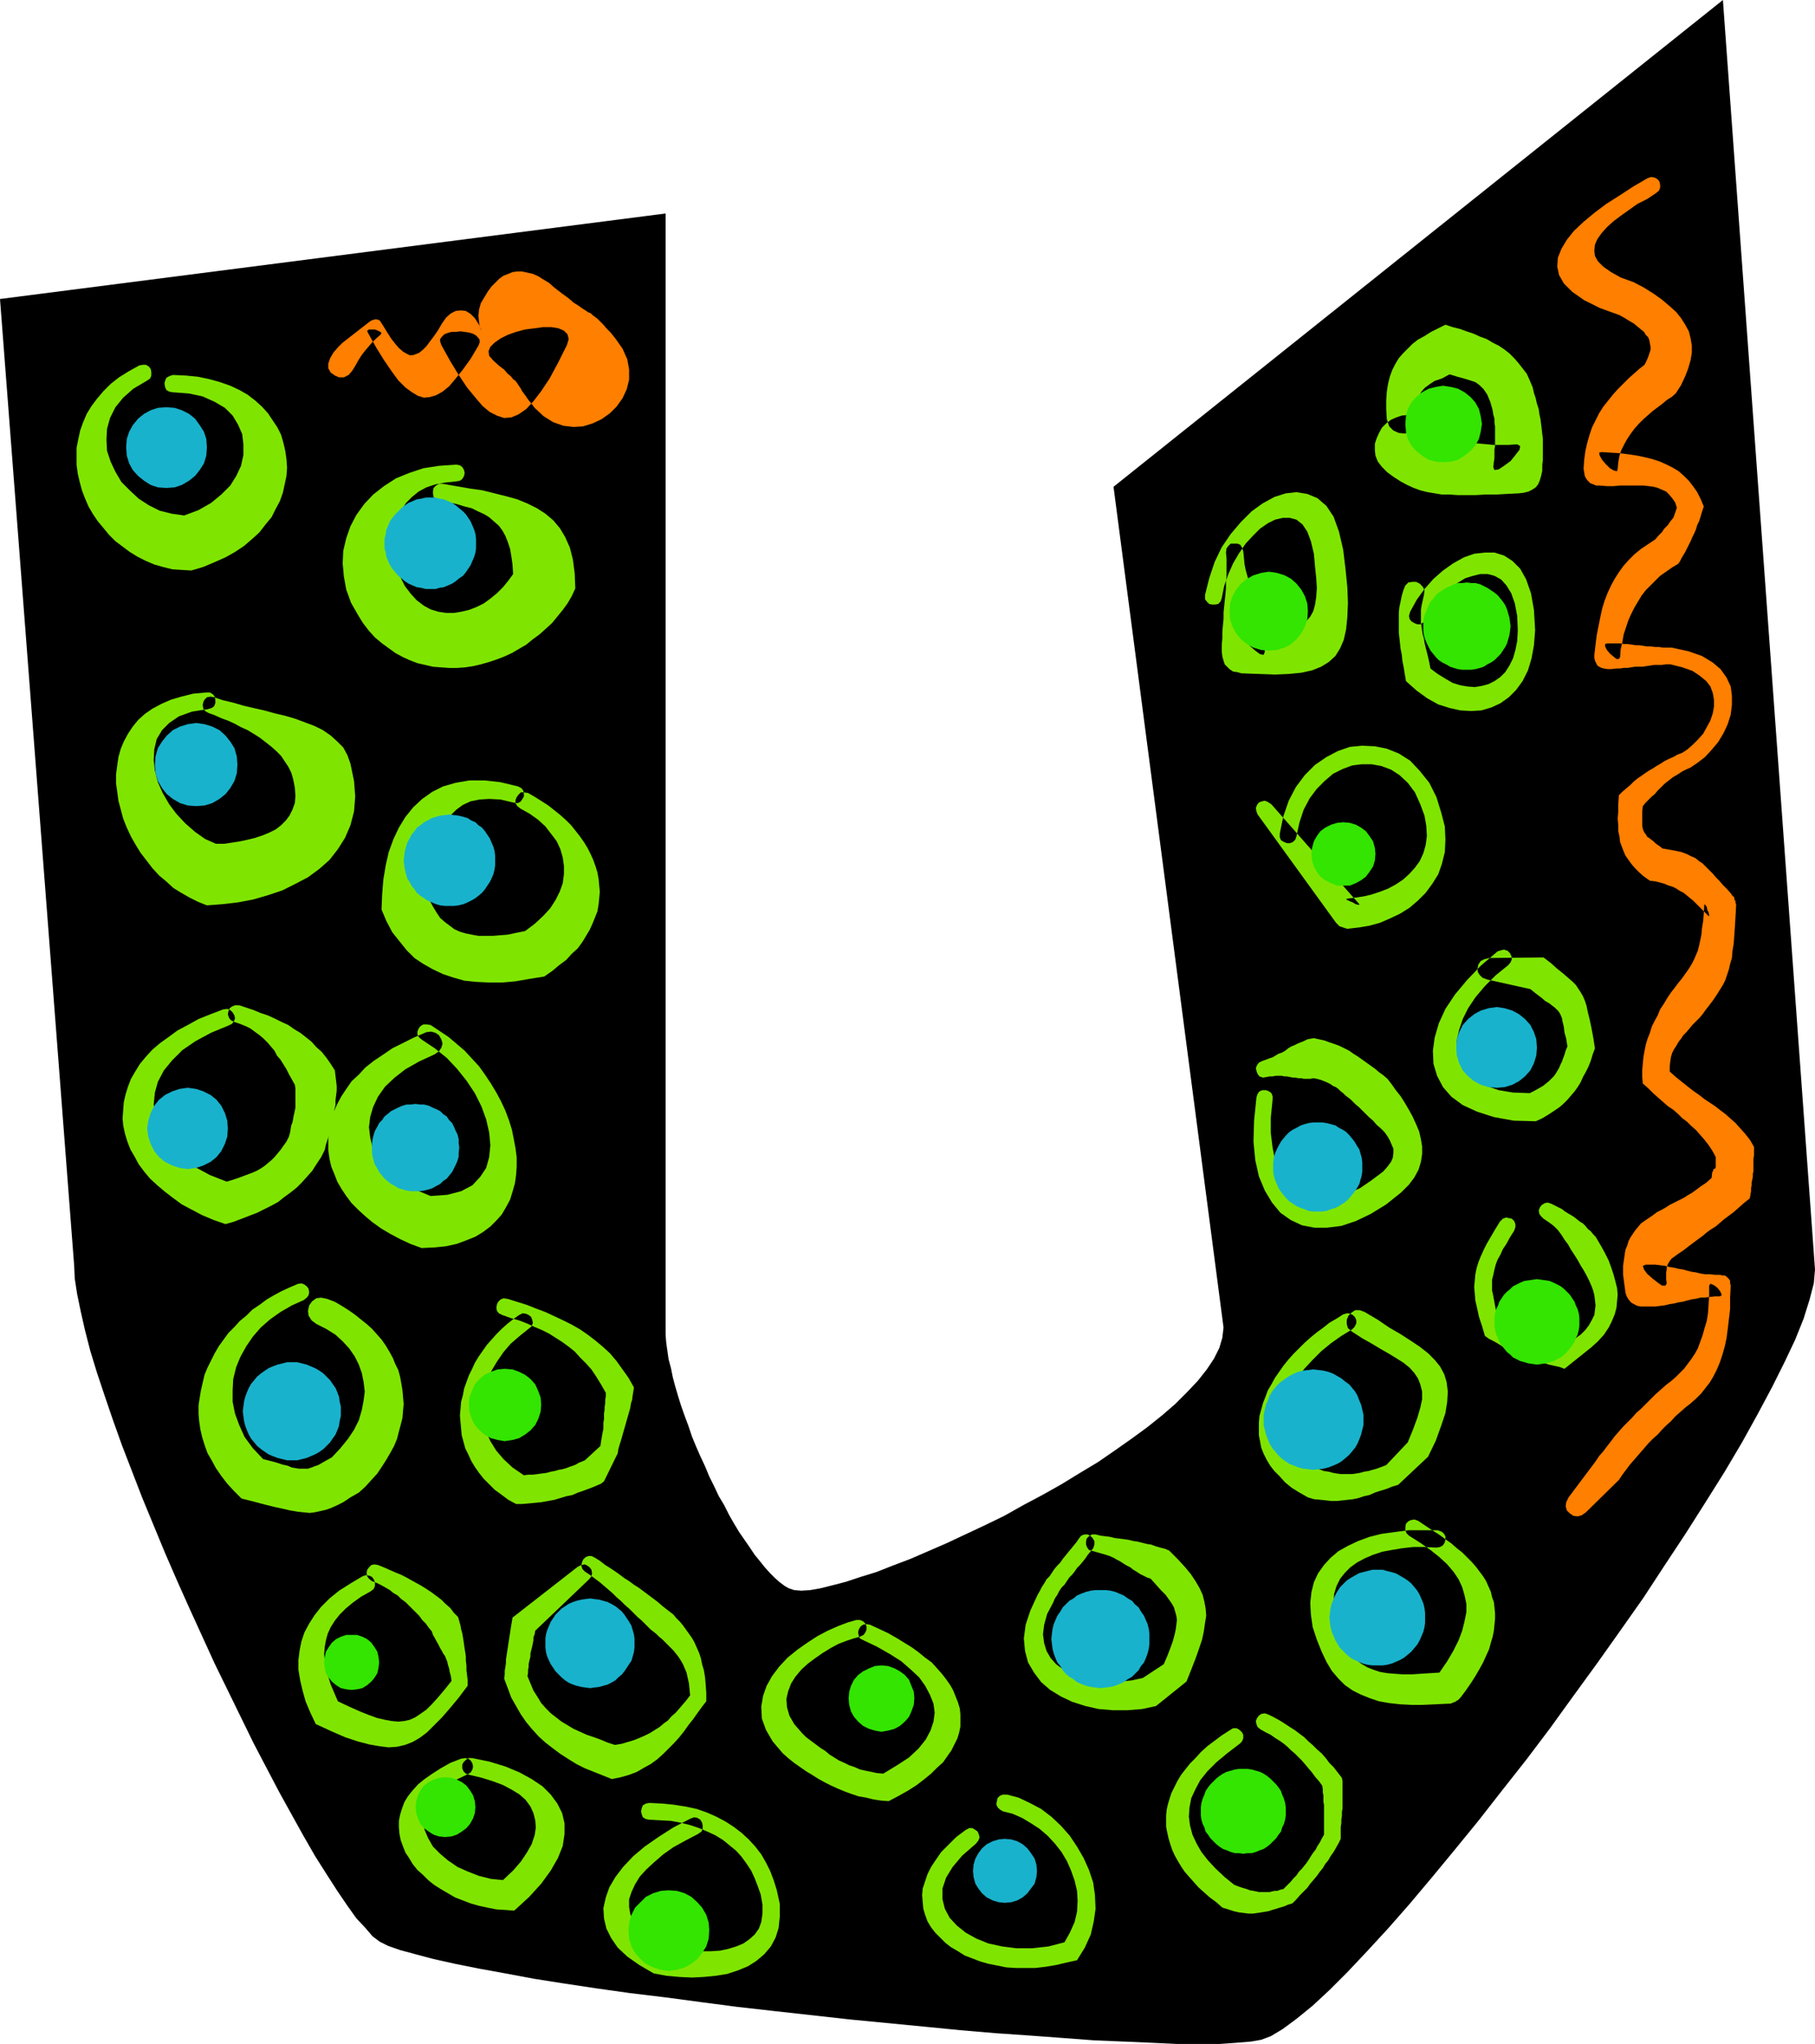 <?xml version="1.0" encoding="UTF-8" standalone="no"?>
<svg
   version="1.0"
   width="129.766mm"
   height="146.113mm"
   id="svg53"
   sodipodi:docname="Funky U.wmf"
   xmlns:inkscape="http://www.inkscape.org/namespaces/inkscape"
   xmlns:sodipodi="http://sodipodi.sourceforge.net/DTD/sodipodi-0.dtd"
   xmlns="http://www.w3.org/2000/svg"
   xmlns:svg="http://www.w3.org/2000/svg">
  <sodipodi:namedview
     id="namedview53"
     pagecolor="#ffffff"
     bordercolor="#000000"
     borderopacity="0.25"
     inkscape:showpageshadow="2"
     inkscape:pageopacity="0.0"
     inkscape:pagecheckerboard="0"
     inkscape:deskcolor="#d1d1d1"
     inkscape:document-units="mm" />
  <defs
     id="defs1">
    <pattern
       id="WMFhbasepattern"
       patternUnits="userSpaceOnUse"
       width="6"
       height="6"
       x="0"
       y="0" />
  </defs>
  <path
     style="fill:#000000;fill-opacity:1;fill-rule:evenodd;stroke:none"
     d="M 0,80.784 179.861,57.68 v 301 1.939 l 0.162,2.1 0.323,2.262 0.323,2.262 0.646,2.424 0.485,2.424 0.646,2.424 0.808,2.747 0.808,2.585 0.97,2.747 0.97,2.585 0.97,2.908 1.131,2.747 1.131,2.585 1.293,2.747 1.131,2.747 1.293,2.585 1.293,2.747 1.454,2.424 1.293,2.585 1.293,2.262 1.454,2.424 1.454,2.1 1.454,2.1 1.293,1.939 1.454,1.777 1.293,1.616 1.454,1.616 1.293,1.293 1.293,1.131 1.293,0.969 1.131,0.646 1.454,0.485 1.939,0.162 2.424,-0.162 2.747,-0.485 3.232,-0.808 3.717,-0.969 3.878,-1.293 4.202,-1.293 4.525,-1.777 4.686,-1.777 4.848,-2.1 4.848,-2.1 5.171,-2.424 5.171,-2.424 5.333,-2.585 5.171,-2.908 5.171,-2.747 5.171,-2.908 5.01,-3.07 4.848,-2.908 4.686,-3.231 4.363,-3.07 4.202,-3.07 4.04,-3.231 3.555,-3.07 3.232,-3.231 2.909,-3.07 2.424,-3.07 1.939,-2.908 1.454,-2.908 0.808,-2.747 0.323,-2.747 L 300.899,131.516 465.569,0 l 24.886,343.008 -0.323,3.716 -1.131,4.362 -1.616,5.17 -2.262,5.655 -2.909,6.14 -3.394,6.786 -3.878,7.271 -4.202,7.594 -4.686,7.917 -5.171,8.24 -5.333,8.402 -5.656,8.563 -5.818,8.886 -6.141,8.725 -6.302,8.886 -6.464,8.886 -6.302,8.725 -6.464,8.563 -6.626,8.402 -6.302,8.078 -6.464,7.917 -6.141,7.432 -5.979,7.109 -5.818,6.624 -5.656,6.14 -5.333,5.655 -4.848,4.847 -4.525,4.201 -4.363,3.554 -3.717,2.747 -3.232,1.939 -2.586,0.969 -2.747,0.485 -3.878,0.323 -4.525,0.323 h -5.494 -6.141 l -6.949,-0.323 -7.434,-0.323 -7.918,-0.323 -8.565,-0.646 -8.726,-0.646 -9.373,-0.646 -9.534,-0.808 -9.858,-0.969 -10.019,-0.969 -10.019,-0.969 -10.181,-1.131 -10.181,-1.131 -10.019,-1.131 -9.858,-1.293 -9.696,-1.293 -9.373,-1.131 -9.211,-1.293 -8.565,-1.293 -8.242,-1.293 -7.757,-1.454 -7.11,-1.293 -6.464,-1.293 -5.818,-1.293 -4.848,-1.293 -4.202,-1.131 -3.232,-1.131 -2.262,-1.131 -1.939,-1.454 -1.939,-2.262 -2.424,-2.585 -2.424,-3.393 -2.747,-4.039 -2.909,-4.524 -3.07,-4.847 -3.07,-5.332 -3.232,-5.816 -3.394,-6.14 -3.394,-6.463 -3.555,-6.786 -3.394,-6.947 -3.555,-7.271 -3.555,-7.271 -3.394,-7.432 -3.394,-7.432 -3.394,-7.594 -3.232,-7.432 -3.07,-7.432 -3.07,-7.432 -2.747,-7.109 -2.747,-7.109 -2.424,-6.786 -2.262,-6.624 -2.101,-6.301 -1.778,-5.816 -1.454,-5.655 -1.131,-5.009 -0.97,-4.685 -0.646,-4.201 -0.162,-3.554 z"
     id="path1" />
  <path
     style="fill:#7fe500;fill-opacity:1;fill-rule:evenodd;stroke:none"
     d="m 39.592,102.918 -3.555,2.1 -2.747,2.424 -2.101,2.585 -1.454,2.908 -0.808,2.908 -0.162,2.908 0.162,3.07 0.97,2.908 1.293,2.747 1.616,2.747 2.262,2.262 2.424,2.262 2.747,1.777 2.909,1.454 3.232,0.808 3.394,0.485 3.878,-1.454 3.394,-1.939 2.747,-2.262 2.424,-2.424 1.616,-2.585 1.293,-2.747 0.646,-2.908 v -2.908 l -0.323,-2.747 -1.131,-2.585 -1.454,-2.424 -2.101,-2.1 -2.747,-1.616 -3.232,-1.454 -3.717,-0.808 -4.363,-0.323 -0.97,-0.162 -0.808,-0.485 -0.323,-0.808 -0.162,-0.969 0.162,-0.646 0.323,-0.808 0.808,-0.485 0.97,-0.323 3.555,0.162 3.232,0.323 3.07,0.646 2.909,0.808 2.747,0.969 2.424,1.131 2.262,1.293 2.101,1.616 1.778,1.616 1.616,1.777 1.293,1.939 1.293,1.939 0.97,1.939 0.646,2.262 0.485,2.1 0.323,2.262 0.162,2.262 -0.162,2.262 -0.485,2.262 -0.485,2.262 -0.808,2.262 -1.131,2.1 -1.131,2.262 -1.616,1.939 -1.616,2.1 -1.939,1.777 -2.262,1.939 -2.424,1.616 -2.586,1.454 -2.909,1.293 -3.07,1.293 -3.232,0.969 -2.747,-0.162 -2.424,-0.162 -2.586,-0.646 -2.262,-0.646 -2.262,-0.969 -2.262,-1.131 -2.101,-1.293 -1.939,-1.454 -1.939,-1.454 -1.778,-1.777 -1.454,-1.777 -1.616,-1.939 -1.293,-1.939 -1.131,-1.939 -0.97,-2.262 -0.808,-2.1 -0.646,-2.424 -0.485,-2.1 -0.323,-2.424 v -2.262 -2.262 l 0.485,-2.424 0.485,-2.262 0.808,-2.262 0.97,-2.262 1.293,-2.1 1.454,-1.939 1.778,-2.1 1.939,-1.939 2.262,-1.777 2.586,-1.616 2.909,-1.616 0.97,-0.162 h 0.808 l 0.808,0.485 0.485,0.646 0.162,0.808 v 0.969 l -0.323,0.808 z"
     id="path2" />
  <path
     style="fill:#7fe500;fill-opacity:1;fill-rule:evenodd;stroke:none"
     d="m 123.301,130.062 -3.07,0.323 -2.586,0.485 -2.424,0.808 -2.101,1.131 -1.778,1.454 -1.616,1.616 -1.293,1.939 -0.97,1.939 -0.646,2.262 -0.485,2.262 -0.162,2.262 v 2.424 l 0.485,2.424 0.646,2.424 0.97,2.262 1.131,2.262 1.616,2.1 1.616,1.777 1.939,1.454 1.778,0.969 2.101,0.646 2.101,0.323 h 2.101 l 1.939,-0.323 2.101,-0.485 2.101,-0.808 1.939,-0.969 1.778,-1.293 1.778,-1.454 1.616,-1.616 1.454,-1.777 1.293,-1.777 -0.162,-2.585 -0.323,-2.262 -0.323,-1.939 -0.646,-1.939 -0.646,-1.616 -0.808,-1.454 -0.97,-1.293 -1.293,-1.131 -1.293,-1.131 -1.293,-0.808 -1.778,-0.808 -1.616,-0.808 -1.939,-0.485 -2.101,-0.646 -2.262,-0.485 -2.424,-0.485 -0.97,-0.323 -0.646,-0.646 -0.162,-0.808 v -0.808 l 0.162,-0.808 0.646,-0.646 0.808,-0.485 h 0.97 l 3.717,0.646 3.717,0.646 3.394,0.485 3.232,0.808 3.232,0.808 2.909,0.808 2.747,1.131 2.586,1.293 2.262,1.454 2.101,1.777 1.778,2.1 1.454,2.424 1.293,2.908 0.808,3.231 0.485,3.716 0.162,4.039 -0.97,2.1 -1.131,1.939 -1.293,1.777 -1.454,1.777 -1.454,1.777 -1.778,1.616 -1.616,1.454 -1.778,1.293 -1.778,1.454 -1.939,1.131 -1.939,1.131 -2.101,0.969 -2.101,0.808 -1.939,0.646 -2.262,0.646 -2.101,0.485 -2.101,0.323 -2.262,0.162 h -2.101 l -2.262,-0.162 -2.101,-0.162 -2.101,-0.485 -2.101,-0.485 -2.101,-0.808 -1.778,-0.808 -2.101,-1.131 -1.778,-1.293 -1.778,-1.293 -1.939,-1.616 -1.616,-1.777 -1.616,-2.1 -1.293,-2.1 -1.939,-3.393 -1.293,-3.554 -0.646,-3.554 -0.323,-3.554 0.162,-3.393 0.808,-3.393 1.131,-3.231 1.616,-3.07 2.101,-2.908 2.424,-2.585 2.909,-2.262 3.232,-2.1 3.555,-1.454 3.878,-1.293 4.202,-0.646 4.686,-0.323 0.97,0.162 0.646,0.485 0.485,0.808 0.162,0.808 -0.162,0.808 -0.485,0.808 -0.646,0.485 z"
     id="path3" />
  <path
     style="fill:#7fe500;fill-opacity:1;fill-rule:evenodd;stroke:none"
     d="m 56.075,191.619 -4.202,0.646 -3.555,1.293 -2.586,1.777 -1.939,1.939 -1.454,2.424 -0.646,2.747 -0.162,2.908 0.323,2.908 0.808,3.07 1.293,2.908 1.778,3.07 1.939,2.585 2.424,2.585 2.586,2.262 2.747,1.939 2.909,1.293 h 2.262 l 2.101,-0.323 2.101,-0.323 2.262,-0.485 1.939,-0.485 1.939,-0.646 1.939,-0.808 1.616,-0.808 1.454,-1.131 1.293,-1.293 0.97,-1.293 0.808,-1.616 0.646,-1.777 0.162,-1.939 -0.162,-2.262 -0.485,-2.424 -0.485,-1.616 -0.808,-1.616 -0.97,-1.454 -0.97,-1.454 -1.293,-1.293 -1.454,-1.293 -1.454,-1.131 -1.454,-1.131 -1.778,-1.131 -1.616,-0.969 -1.778,-0.808 -1.778,-0.969 -1.778,-0.808 -1.778,-0.646 -1.778,-0.808 -1.778,-0.646 -0.808,-0.485 -0.485,-0.646 -0.162,-0.969 0.162,-0.808 0.323,-0.646 0.646,-0.646 0.97,-0.162 0.97,0.162 2.424,0.808 2.747,0.646 2.747,0.808 2.747,0.646 2.909,0.646 2.909,0.808 2.747,0.646 2.747,0.808 2.586,0.969 2.586,0.969 2.262,1.131 2.101,1.454 1.778,1.616 1.616,1.616 1.131,2.1 0.808,2.262 0.97,4.685 0.323,4.201 -0.323,4.039 -0.97,3.716 -1.454,3.393 -1.939,3.07 -2.262,2.908 -2.747,2.424 -3.07,2.262 -3.394,1.777 -3.555,1.777 -3.878,1.293 -3.878,1.131 -4.202,0.808 -4.202,0.485 -4.202,0.323 -2.424,-0.969 -2.262,-1.131 -2.262,-1.293 -2.101,-1.293 -1.939,-1.777 -1.939,-1.616 -1.778,-1.939 -1.616,-2.1 -1.616,-2.1 -1.293,-2.1 -1.293,-2.262 -1.131,-2.424 -0.97,-2.424 -0.646,-2.424 -0.646,-2.424 -0.323,-2.424 -0.323,-2.262 v -2.424 l 0.323,-2.424 0.323,-2.262 0.646,-2.262 0.808,-1.939 1.131,-2.1 1.293,-1.939 1.454,-1.777 1.778,-1.616 2.101,-1.454 2.424,-1.293 2.586,-1.131 2.747,-0.808 3.232,-0.808 3.555,-0.323 h 0.97 l 0.808,0.485 0.485,0.646 0.162,0.808 v 0.969 l -0.323,0.808 -0.646,0.485 z"
     id="path4" />
  <path
     style="fill:#7fe500;fill-opacity:1;fill-rule:evenodd;stroke:none"
     d="m 138.653,216.824 -3.394,-0.808 -3.07,-0.162 -2.586,0.162 -2.424,0.485 -2.101,0.969 -1.778,1.293 -1.616,1.616 -1.454,1.777 -0.97,2.1 -0.97,2.424 -0.808,2.424 -0.485,2.585 -0.485,2.747 -0.162,2.908 -0.323,2.908 v 2.908 l 0.97,1.777 0.97,1.616 0.97,1.454 1.293,1.131 1.293,0.969 1.293,0.969 1.454,0.646 1.616,0.485 1.616,0.323 1.778,0.323 h 1.778 2.101 l 1.939,-0.162 2.101,-0.162 2.262,-0.485 2.424,-0.485 2.586,-1.939 2.262,-2.1 1.939,-2.1 1.454,-2.262 1.131,-2.262 0.808,-2.262 0.323,-2.424 v -2.262 l -0.323,-2.262 -0.646,-2.262 -0.97,-2.1 -1.454,-1.939 -1.616,-2.1 -1.939,-1.777 -2.262,-1.616 -2.586,-1.454 -0.808,-0.646 -0.485,-0.808 v -0.808 l 0.323,-0.808 0.485,-0.646 0.646,-0.646 h 0.808 l 1.131,0.162 1.939,1.131 1.778,1.131 1.778,1.131 1.616,1.293 1.616,1.293 1.616,1.454 1.293,1.293 1.293,1.616 1.131,1.454 1.131,1.616 0.97,1.616 0.808,1.616 0.646,1.454 0.646,1.777 0.485,1.616 0.323,1.777 0.162,1.777 0.162,1.616 -0.162,1.777 -0.162,1.616 -0.323,1.939 -0.646,1.616 -0.646,1.616 -0.808,1.777 -0.97,1.616 -0.97,1.616 -1.293,1.777 -1.616,1.454 -1.454,1.616 -1.939,1.454 -1.939,1.616 -2.101,1.454 -4.04,0.646 -3.717,0.646 -3.555,0.323 h -3.555 l -3.394,-0.162 -3.232,-0.323 -2.909,-0.808 -2.909,-0.969 -2.747,-1.293 -2.586,-1.454 -2.424,-1.616 -2.101,-2.1 -1.939,-2.424 -1.939,-2.424 -1.616,-3.07 -1.293,-3.07 0.162,-4.039 0.323,-4.039 0.646,-3.878 0.808,-3.554 1.293,-3.554 1.454,-3.07 1.778,-2.908 2.101,-2.585 2.424,-2.262 2.747,-1.939 2.909,-1.454 3.394,-0.969 3.717,-0.646 h 4.04 l 4.363,0.485 4.686,1.131 0.97,0.485 0.485,0.646 0.162,0.808 v 0.808 l -0.485,0.808 -0.485,0.646 -0.808,0.323 z"
     id="path5" />
  <path
     style="fill:#7fe500;fill-opacity:1;fill-rule:evenodd;stroke:none"
     d="m 117.483,284.843 -4.202,1.939 -3.717,2.1 -2.909,2.262 -2.586,2.424 -1.939,2.747 -1.293,2.747 -0.808,2.747 -0.323,2.747 0.323,2.747 0.646,2.747 1.293,2.585 1.939,2.585 2.262,2.262 2.909,2.262 3.394,1.777 3.878,1.616 4.525,-0.323 3.717,-0.969 3.07,-1.616 2.101,-2.262 1.616,-2.424 0.808,-2.908 0.323,-3.231 -0.323,-3.393 -0.808,-3.554 -1.293,-3.554 -1.778,-3.554 -2.262,-3.393 -2.586,-3.231 -2.747,-2.908 -3.232,-2.585 -3.394,-2.262 -0.808,-0.646 -0.485,-0.808 v -0.808 l 0.323,-0.808 0.485,-0.646 0.808,-0.485 h 0.808 l 1.131,0.162 2.424,1.616 2.424,1.616 2.101,1.777 2.262,1.939 1.939,2.1 1.939,2.1 1.616,2.262 1.616,2.424 1.454,2.424 1.293,2.424 1.131,2.424 0.97,2.585 0.808,2.585 0.485,2.424 0.485,2.585 0.323,2.424 v 2.585 l -0.162,2.262 -0.323,2.262 -0.646,2.262 -0.646,2.1 -1.131,2.1 -1.131,1.939 -1.454,1.616 -1.616,1.616 -1.939,1.454 -2.101,1.293 -2.424,0.969 -2.586,0.969 -2.909,0.646 -3.232,0.323 -3.394,0.162 -3.07,-1.131 -2.747,-1.293 -2.747,-1.454 -2.424,-1.454 -2.262,-1.616 -1.939,-1.616 -1.939,-1.777 -1.778,-1.777 -1.454,-1.939 -1.293,-1.939 -1.131,-1.939 -0.808,-2.1 -0.808,-1.939 -0.485,-2.1 -0.323,-2.262 v -2.1 -2.1 l 0.323,-2.1 0.485,-2.1 0.646,-2.1 0.97,-2.1 1.131,-2.1 1.293,-1.939 1.454,-2.1 1.939,-1.777 1.778,-1.939 2.262,-1.777 2.424,-1.616 2.586,-1.777 2.909,-1.454 2.909,-1.454 3.394,-1.454 1.293,-0.162 1.131,0.323 0.97,0.646 0.646,1.131 0.323,1.131 -0.323,1.131 -0.646,0.969 z"
     id="path6" />
  <path
     style="fill:#7fe500;fill-opacity:1;fill-rule:evenodd;stroke:none"
     d="m 61.731,277.088 -4.686,1.939 -4.202,2.262 -3.555,2.424 -2.747,2.747 -2.262,2.747 -1.616,3.07 -0.808,2.908 -0.323,3.231 0.323,3.07 0.97,3.07 1.616,2.908 2.101,2.908 2.909,2.424 3.394,2.585 3.878,2.1 4.525,1.777 1.616,-0.485 1.454,-0.485 1.293,-0.485 1.293,-0.485 1.293,-0.485 1.131,-0.485 1.131,-0.646 0.97,-0.646 0.97,-0.808 0.97,-0.808 0.808,-0.808 0.808,-0.969 0.808,-0.969 0.808,-1.131 0.808,-1.131 0.646,-1.293 0.323,-1.131 0.162,-0.969 0.162,-0.969 0.323,-0.808 0.162,-0.808 0.162,-0.969 0.162,-0.646 0.162,-0.808 0.162,-0.808 v -0.808 -0.808 -0.808 -0.969 -0.808 -0.969 l -0.162,-0.969 -0.808,-1.454 -0.808,-1.454 -0.646,-1.293 -0.808,-1.293 -0.808,-1.293 -0.97,-1.131 -0.646,-1.293 -0.97,-1.131 -0.97,-1.131 -0.97,-0.969 -1.131,-0.969 -1.131,-0.808 -1.293,-0.969 -1.293,-0.646 -1.616,-0.646 -1.454,-0.485 -0.97,-0.485 -0.485,-0.646 -0.323,-0.969 0.162,-0.808 0.323,-0.808 0.646,-0.485 0.808,-0.323 h 1.131 l 1.939,0.646 1.939,0.646 1.939,0.808 1.939,0.646 1.778,0.808 1.939,0.969 1.778,0.808 1.616,1.131 1.616,0.969 1.454,1.131 1.616,1.293 1.293,1.454 1.454,1.293 1.293,1.616 1.131,1.616 1.131,1.777 0.162,1.454 0.162,1.293 0.162,1.454 v 1.293 l -0.162,1.293 -0.162,1.293 v 1.293 l -0.323,1.293 -0.162,1.293 -0.323,1.293 -0.323,1.454 -0.323,1.293 -0.323,1.293 -0.323,1.293 -0.485,1.454 -0.323,1.454 -0.97,1.939 -1.293,1.939 -1.131,1.777 -1.293,1.454 -1.454,1.616 -1.454,1.454 -1.616,1.293 -1.778,1.293 -1.616,1.293 -1.778,0.969 -1.939,0.969 -1.939,0.969 -2.101,0.808 -2.101,0.808 -2.101,0.808 -2.262,0.646 -3.232,-1.131 -3.07,-1.293 -2.747,-1.454 -2.747,-1.454 -2.424,-1.777 -2.101,-1.616 -2.101,-1.777 -1.939,-1.777 -1.616,-1.939 -1.454,-1.939 -1.131,-2.1 -1.131,-1.939 -0.808,-2.1 -0.646,-2.1 -0.485,-2.262 -0.162,-1.939 0.162,-2.262 0.162,-2.1 0.485,-2.1 0.646,-2.1 0.808,-2.1 1.131,-1.939 1.293,-2.1 1.616,-1.939 1.778,-1.939 2.101,-1.777 2.262,-1.616 2.424,-1.777 2.747,-1.454 2.909,-1.616 3.232,-1.293 3.394,-1.293 1.131,-0.162 0.808,0.323 0.646,0.646 0.485,0.808 0.162,0.808 -0.323,0.808 -0.485,0.646 z"
     id="path7" />
  <path
     style="fill:#7fe500;fill-opacity:1;fill-rule:evenodd;stroke:none"
     d="m 82.093,351.248 -3.232,1.454 -3.07,1.777 -2.747,1.939 -2.586,2.262 -2.101,2.424 -1.778,2.585 -1.616,2.908 -1.131,2.747 -0.808,3.231 -0.162,3.07 v 3.07 l 0.646,3.231 1.131,3.07 1.454,3.231 2.262,3.07 2.747,2.908 1.939,0.485 1.778,0.485 1.454,0.485 1.454,0.323 1.131,0.485 0.97,0.162 0.97,0.162 h 0.97 0.646 0.808 l 0.97,-0.323 0.808,-0.323 0.97,-0.323 1.131,-0.646 1.131,-0.646 1.454,-0.808 2.262,-2.424 2.101,-2.585 1.616,-2.424 1.293,-2.585 0.808,-2.747 0.485,-2.585 0.323,-2.424 -0.323,-2.585 -0.485,-2.424 -0.808,-2.262 -1.131,-2.262 -1.454,-2.1 -1.778,-1.939 -1.939,-1.777 -2.586,-1.616 -2.586,-1.293 -1.293,-0.969 -0.808,-1.293 -0.162,-1.293 0.323,-1.454 0.808,-1.131 1.131,-0.808 1.293,-0.162 1.616,0.323 2.101,0.808 1.939,1.131 1.778,1.131 1.616,1.131 1.616,1.293 1.616,1.293 1.454,1.293 1.293,1.454 1.293,1.454 1.131,1.616 0.97,1.616 0.97,1.777 0.646,1.616 0.808,1.616 0.485,1.777 0.323,1.777 0.323,1.939 0.162,1.777 0.162,1.939 -0.162,1.777 -0.162,1.939 -0.485,1.939 -0.485,1.777 -0.485,1.939 -0.808,1.939 -0.97,1.777 -1.131,1.939 -1.131,1.777 -1.293,1.939 -1.616,1.777 -1.616,1.777 -1.778,1.616 -2.262,1.293 -1.939,1.293 -1.616,0.808 -1.778,0.808 -1.454,0.485 -1.454,0.323 -1.454,0.323 -1.293,0.162 -1.616,-0.162 -1.616,-0.162 -1.939,-0.323 -2.101,-0.485 -2.262,-0.485 -2.586,-0.646 -3.07,-0.808 -3.232,-0.808 -2.101,-2.1 -1.778,-1.939 -1.616,-2.1 -1.454,-2.1 -1.131,-2.1 -1.131,-1.939 -0.808,-2.262 -0.646,-2.1 -0.485,-2.1 -0.323,-2.262 -0.162,-1.939 v -2.262 l 0.323,-2.1 0.323,-1.939 0.485,-2.1 0.485,-2.1 0.808,-1.939 0.97,-1.939 0.97,-1.939 1.131,-1.939 1.293,-1.777 1.293,-1.777 1.616,-1.616 1.454,-1.616 1.778,-1.454 1.616,-1.616 1.939,-1.293 1.939,-1.454 1.939,-1.131 2.101,-1.131 2.101,-0.969 2.262,-0.969 0.97,-0.162 0.808,0.323 0.646,0.485 0.485,0.646 0.162,0.969 -0.162,0.808 -0.485,0.646 z"
     id="path8" />
  <path
     style="fill:#7fe500;fill-opacity:1;fill-rule:evenodd;stroke:none"
     d="m 142.854,359.003 -2.424,1.939 -2.424,2.1 -1.939,2.262 -1.778,2.585 -1.454,2.424 -1.131,2.747 -0.808,2.747 -0.485,2.747 v 2.747 l 0.323,2.747 0.646,2.747 1.131,2.585 1.616,2.585 1.939,2.262 2.424,2.262 3.07,2.1 1.293,-0.162 h 1.131 l 1.293,-0.162 1.131,-0.162 1.293,-0.162 1.131,-0.323 0.97,-0.162 1.131,-0.323 0.97,-0.162 1.131,-0.323 0.808,-0.323 0.97,-0.323 0.808,-0.323 0.808,-0.485 0.808,-0.323 0.808,-0.323 4.202,-3.878 0.162,-1.131 0.162,-0.969 0.162,-0.969 0.162,-0.808 0.162,-0.808 v -0.808 -0.808 l 0.162,-0.969 v -0.808 -0.808 l 0.162,-0.808 v -0.808 l 0.162,-0.969 v -0.969 l 0.162,-0.969 v -0.969 l -1.293,-2.262 -1.293,-2.1 -1.293,-1.939 -1.454,-1.616 -1.616,-1.616 -1.454,-1.616 -1.616,-1.293 -1.778,-1.293 -1.778,-1.131 -1.778,-1.131 -1.939,-0.969 -1.939,-0.808 -2.101,-0.969 -2.101,-0.808 -2.262,-0.646 -2.262,-0.808 -0.97,-0.485 -0.485,-0.646 -0.162,-0.808 0.162,-0.969 0.323,-0.646 0.646,-0.646 0.808,-0.323 1.131,0.162 2.586,0.808 2.586,0.808 2.424,0.969 2.586,0.969 2.424,1.131 2.424,1.131 2.262,1.131 2.262,1.293 2.101,1.454 2.101,1.616 1.939,1.616 1.939,1.777 1.778,2.1 1.616,2.262 1.616,2.262 1.454,2.585 -0.162,1.131 -0.162,0.969 -0.162,1.293 -0.323,0.969 -0.162,1.131 -0.323,1.131 -0.323,1.131 -0.323,1.131 -0.323,1.131 -0.323,1.131 -0.323,1.131 -0.323,1.131 -0.323,1.131 -0.323,0.969 -0.323,1.131 -0.162,1.131 -3.717,7.594 -0.808,0.646 -1.131,0.485 -1.131,0.485 -1.293,0.485 -1.293,0.485 -1.454,0.485 -1.454,0.646 -1.616,0.323 -1.616,0.485 -1.616,0.485 -1.778,0.323 -1.778,0.323 -1.616,0.162 -1.778,0.162 -1.778,0.162 h -1.616 l -2.101,-1.131 -1.939,-1.454 -1.778,-1.293 -1.454,-1.454 -1.454,-1.454 -1.293,-1.616 -1.131,-1.616 -0.97,-1.616 -0.808,-1.777 -0.808,-1.616 -0.485,-1.777 -0.485,-1.777 -0.162,-1.777 -0.162,-1.777 -0.162,-1.777 0.162,-1.777 0.162,-1.939 0.485,-1.777 0.323,-1.777 0.646,-1.777 0.646,-1.777 0.808,-1.616 0.808,-1.777 0.97,-1.616 1.131,-1.616 1.131,-1.616 1.293,-1.454 1.293,-1.454 1.454,-1.454 1.454,-1.293 1.616,-1.293 1.616,-1.131 0.97,-0.485 0.97,0.162 0.646,0.323 0.646,0.485 0.323,0.808 0.162,0.808 -0.323,0.969 z"
     id="path9" />
  <path
     style="fill:#7fe500;fill-opacity:1;fill-rule:evenodd;stroke:none"
     d="m 100.192,429.931 -2.586,1.454 -2.262,1.616 -1.939,1.616 -1.616,1.616 -1.293,1.616 -1.131,1.777 -0.808,1.777 -0.485,1.777 -0.323,1.777 -0.162,1.939 0.162,1.939 0.323,2.1 0.646,2.1 0.646,2.1 0.97,2.262 0.97,2.262 3.07,1.454 2.909,1.293 2.424,0.969 2.262,0.808 2.101,0.485 1.778,0.323 1.778,0.162 1.616,-0.162 1.454,-0.323 1.454,-0.646 1.454,-0.969 1.616,-1.131 1.454,-1.454 1.616,-1.777 1.778,-2.1 1.939,-2.424 -0.162,-1.293 -0.323,-1.131 -0.162,-0.969 -0.323,-0.969 -0.162,-0.808 -0.323,-0.808 -0.323,-0.808 -0.485,-0.646 -0.323,-0.646 -0.485,-0.808 -0.323,-0.646 -0.323,-0.646 -0.485,-0.808 -0.323,-0.646 -0.485,-0.808 -0.323,-0.969 -0.808,-0.969 -0.808,-1.131 -0.97,-0.969 -0.808,-1.131 -0.97,-0.969 -0.97,-0.969 -0.97,-0.969 -0.808,-0.808 -1.131,-0.808 -0.97,-0.969 -1.131,-0.646 -0.97,-0.808 -1.131,-0.646 -1.131,-0.646 -1.293,-0.646 -1.293,-0.485 -0.808,-0.646 -0.485,-0.646 -0.162,-0.969 0.162,-0.808 0.485,-0.646 0.646,-0.646 0.808,-0.162 0.97,0.162 1.616,0.646 1.454,0.646 1.454,0.646 1.616,0.646 1.293,0.646 1.454,0.808 1.454,0.808 1.454,0.808 1.293,0.808 1.454,0.969 1.293,0.969 1.293,0.969 1.131,1.131 1.293,1.131 0.97,1.293 1.131,1.131 0.323,1.131 0.323,1.131 0.162,0.969 0.323,1.131 0.162,0.969 0.162,0.969 0.162,1.131 0.162,1.131 0.162,0.969 0.162,1.131 v 1.131 l 0.162,1.293 v 1.293 l 0.162,1.293 0.162,1.454 v 1.454 l -2.424,3.231 -2.424,2.908 -2.101,2.424 -2.101,2.1 -1.939,1.939 -1.939,1.454 -1.939,1.131 -2.101,0.808 -2.101,0.485 -2.262,0.162 -2.586,-0.323 -2.747,-0.485 -3.07,-0.808 -3.394,-1.131 -3.717,-1.616 -4.202,-1.939 -1.454,-3.07 -1.293,-3.07 -0.808,-2.908 -0.646,-2.747 -0.485,-2.908 v -2.585 l 0.323,-2.585 0.485,-2.424 0.808,-2.424 1.293,-2.424 1.454,-2.262 1.778,-2.262 2.262,-2.262 2.586,-2.1 3.07,-1.939 3.232,-1.939 0.97,-0.323 0.97,0.162 0.646,0.323 0.485,0.646 0.323,0.808 v 0.969 l -0.323,0.808 z"
     id="path10" />
  <path
     style="fill:#7fe500;fill-opacity:1;fill-rule:evenodd;stroke:none"
     d="m 159.176,426.7 -14.544,13.895 -0.162,0.969 -0.323,0.808 v 0.808 l -0.162,0.808 -0.162,0.808 -0.162,0.646 -0.162,0.646 -0.162,0.646 v 0.808 l -0.162,0.646 -0.162,0.646 -0.162,0.808 v 0.808 l -0.162,0.646 v 0.808 l -0.162,0.969 0.808,1.939 0.808,1.939 1.131,1.777 0.97,1.616 1.293,1.454 1.293,1.293 1.454,1.131 1.454,1.131 1.616,0.969 1.616,0.969 1.778,0.808 1.778,0.808 1.939,0.646 1.778,0.646 1.939,0.808 1.939,0.646 1.939,-0.323 1.616,-0.485 1.616,-0.485 1.616,-0.646 1.454,-0.646 1.293,-0.646 1.293,-0.808 1.293,-0.808 1.131,-0.969 1.131,-0.808 0.97,-1.131 1.131,-0.969 0.97,-1.131 0.97,-1.131 0.97,-1.131 0.97,-1.293 -0.162,-1.616 -0.162,-1.616 -0.323,-1.454 -0.323,-1.454 -0.485,-1.131 -0.485,-1.131 -0.646,-1.131 -0.646,-0.969 -0.646,-0.808 -0.646,-0.808 -0.808,-0.808 -0.808,-0.808 -0.808,-0.808 -0.646,-0.646 -0.808,-0.646 -0.808,-0.808 -1.454,-1.131 -1.131,-1.131 -1.293,-1.293 -1.131,-0.969 -1.131,-1.131 -1.131,-1.131 -1.131,-0.969 -1.131,-1.131 -1.131,-0.969 -1.131,-1.131 -1.131,-0.969 -1.131,-0.969 -1.131,-0.969 -1.293,-0.969 -1.293,-0.969 -1.454,-0.969 -0.646,-0.646 -0.323,-0.969 0.162,-0.808 0.323,-0.808 0.646,-0.646 0.808,-0.323 h 0.808 l 0.97,0.485 1.293,0.808 1.454,1.131 1.293,0.808 1.454,0.969 1.131,0.808 1.293,0.969 1.293,0.808 1.293,0.969 1.293,0.808 1.293,0.969 1.293,0.969 1.293,0.969 1.293,0.969 1.293,1.131 1.454,1.131 1.454,1.131 0.808,0.969 0.97,0.969 0.808,0.969 0.808,1.131 0.808,1.131 0.808,1.131 0.646,1.131 0.646,1.454 0.646,1.454 0.485,1.454 0.323,1.616 0.485,1.616 0.323,1.939 0.162,1.939 0.162,2.262 v 2.262 l -1.131,1.454 -1.293,1.777 -1.131,1.616 -1.293,1.616 -1.131,1.616 -1.293,1.616 -1.454,1.616 -1.454,1.454 -1.454,1.454 -1.616,1.454 -1.778,1.293 -1.778,0.969 -1.939,1.131 -2.101,0.808 -2.262,0.646 -2.424,0.485 -2.424,-0.969 -2.424,-0.969 -2.424,-0.969 -2.262,-1.131 -2.101,-1.293 -2.262,-1.454 -1.939,-1.454 -2.101,-1.616 -1.778,-1.616 -1.778,-1.939 -1.616,-1.939 -1.454,-2.1 -1.293,-2.262 -1.293,-2.262 -0.97,-2.585 -0.97,-2.585 0.162,-1.131 v -0.969 l 0.162,-0.969 0.162,-1.131 v -0.969 l 0.162,-0.969 0.162,-1.131 0.162,-0.969 0.162,-1.131 0.162,-0.969 0.162,-1.131 0.162,-0.969 0.162,-1.131 0.162,-0.969 0.162,-0.969 0.162,-0.969 17.614,-13.733 0.97,-0.485 0.97,-0.162 0.646,0.323 0.646,0.485 0.485,0.646 0.162,0.969 -0.162,0.808 z"
     id="path11" />
  <path
     style="fill:#7fe500;fill-opacity:1;fill-rule:evenodd;stroke:none"
     d="m 232.381,442.21 -1.778,0.485 -1.939,0.646 -2.101,0.808 -2.101,1.131 -2.101,1.293 -2.101,1.454 -1.939,1.454 -1.778,1.616 -1.616,1.939 -1.131,1.777 -0.808,2.1 -0.485,2.1 0.162,2.262 0.646,2.262 1.293,2.262 2.101,2.424 1.131,1.131 1.293,0.969 1.293,0.969 1.293,0.969 1.293,0.808 1.131,0.969 1.293,0.808 1.293,0.808 1.454,0.646 1.293,0.646 1.454,0.485 1.454,0.646 1.454,0.323 1.616,0.323 1.454,0.323 1.778,0.162 3.717,-2.262 3.232,-2.1 2.586,-2.424 1.939,-2.424 1.293,-2.424 0.808,-2.424 0.323,-2.424 -0.323,-2.424 -0.97,-2.424 -1.293,-2.424 -1.616,-2.262 -2.262,-2.1 -2.586,-2.262 -3.07,-1.939 -3.394,-1.939 -3.717,-1.777 -0.97,-0.485 -0.323,-0.808 -0.162,-0.808 0.162,-0.808 0.485,-0.808 0.646,-0.485 0.97,-0.162 0.97,0.162 2.424,1.131 2.424,1.131 2.262,1.293 2.101,1.293 2.101,1.293 1.778,1.293 1.778,1.454 1.778,1.293 1.454,1.616 1.293,1.454 1.131,1.454 1.131,1.616 0.808,1.454 0.646,1.616 0.646,1.616 0.485,1.616 0.162,1.616 v 1.616 1.616 l -0.323,1.616 -0.485,1.616 -0.808,1.616 -0.808,1.616 -1.131,1.616 -1.131,1.616 -1.616,1.454 -1.616,1.616 -1.778,1.454 -2.101,1.616 -2.262,1.454 -2.586,1.454 -2.747,1.454 -2.101,-0.162 -2.101,-0.323 -1.939,-0.485 -1.939,-0.323 -1.939,-0.646 -1.778,-0.646 -1.939,-0.808 -1.778,-0.808 -1.616,-0.808 -1.778,-0.969 -1.778,-1.131 -1.616,-0.969 -1.616,-1.131 -1.616,-1.131 -1.616,-1.293 -1.454,-1.293 -2.747,-3.231 -1.778,-3.07 -1.131,-3.07 -0.162,-3.231 0.485,-2.908 0.97,-2.747 1.454,-2.585 1.939,-2.585 2.262,-2.424 2.586,-2.1 2.747,-1.939 2.747,-1.777 2.747,-1.454 2.909,-1.293 2.586,-0.969 2.262,-0.646 h 0.97 l 0.808,0.323 0.646,0.646 0.323,0.808 v 0.808 l -0.323,0.808 -0.485,0.646 z"
     id="path12" />
  <path
     style="fill:#7fe500;fill-opacity:1;fill-rule:evenodd;stroke:none"
     d="m 188.587,495.527 -3.394,1.777 -3.232,1.777 -2.747,1.939 -2.424,2.1 -2.101,1.939 -1.778,1.939 -1.293,2.1 -0.97,2.1 -0.646,1.939 v 2.1 l 0.323,1.939 0.808,1.777 1.131,1.939 1.778,1.777 2.262,1.777 2.747,1.616 2.747,0.485 2.586,0.323 2.586,0.323 h 2.586 2.586 l 2.424,-0.162 2.262,-0.485 2.101,-0.646 1.939,-0.808 1.616,-1.131 1.454,-1.293 1.131,-1.616 0.646,-1.777 0.323,-2.262 v -2.424 l -0.485,-2.747 -0.808,-2.262 -0.808,-2.1 -0.97,-2.1 -1.293,-1.939 -1.293,-1.777 -1.454,-1.616 -1.778,-1.454 -1.778,-1.454 -2.101,-1.293 -2.101,-0.969 -2.262,-0.969 -2.424,-0.808 -2.586,-0.646 -2.586,-0.485 -2.909,-0.162 -2.909,-0.162 -0.97,-0.162 -0.808,-0.485 -0.323,-0.808 -0.162,-0.808 0.162,-0.808 0.323,-0.808 0.808,-0.485 0.97,-0.162 3.394,0.162 3.232,0.323 3.07,0.485 3.07,0.646 2.747,0.969 2.586,1.131 2.424,1.293 2.262,1.454 2.101,1.616 1.939,1.777 1.778,1.939 1.616,2.1 1.293,2.262 1.131,2.262 0.97,2.585 0.808,2.585 0.808,3.716 v 3.393 l -0.323,3.07 -0.808,2.585 -1.293,2.424 -1.778,2.1 -2.101,1.777 -2.262,1.454 -2.747,1.131 -2.909,0.969 -3.07,0.485 -3.232,0.323 -3.232,0.162 -3.394,-0.162 -3.555,-0.323 -3.394,-0.646 -3.878,-2.262 -3.232,-2.262 -2.586,-2.424 -1.778,-2.585 -1.293,-2.585 -0.646,-2.747 -0.162,-2.747 0.646,-2.908 0.97,-2.747 1.616,-2.747 2.101,-2.747 2.747,-2.908 3.07,-2.585 3.717,-2.585 4.04,-2.585 4.686,-2.424 0.97,-0.323 0.808,0.162 0.808,0.485 0.485,0.808 0.162,0.808 v 0.808 l -0.323,0.808 z"
     id="path13" />
  <path
     style="fill:#7fe500;fill-opacity:1;fill-rule:evenodd;stroke:none"
     d="m 126.371,479.371 -4.04,1.939 -3.07,1.939 -2.262,2.1 -1.616,2.262 -0.808,2.262 -0.162,2.262 0.323,2.262 0.97,2.262 1.293,2.262 1.939,1.939 2.101,1.777 2.586,1.777 2.909,1.293 2.909,1.131 3.232,0.808 3.232,0.323 2.747,-2.585 2.101,-2.424 1.616,-2.424 1.293,-2.262 0.808,-2.424 0.323,-2.1 -0.162,-1.939 -0.485,-1.939 -0.808,-1.777 -1.293,-1.777 -1.616,-1.454 -2.101,-1.293 -2.424,-1.293 -2.586,-0.969 -3.07,-0.969 -3.394,-0.808 -0.97,-0.323 -0.646,-0.646 -0.323,-0.808 v -0.969 l 0.323,-0.646 0.646,-0.646 0.646,-0.485 h 1.131 l 4.686,0.969 4.202,1.293 3.878,1.616 3.232,1.777 2.909,1.939 2.262,2.262 1.778,2.424 1.293,2.585 0.646,2.747 v 2.908 l -0.485,3.231 -1.293,3.231 -1.939,3.393 -2.586,3.554 -3.232,3.554 -4.04,3.716 -2.424,-0.162 -2.424,-0.162 -2.424,-0.485 -2.262,-0.485 -2.262,-0.646 -2.101,-0.808 -2.101,-0.808 -1.939,-1.131 -1.939,-1.131 -1.778,-1.131 -1.616,-1.293 -1.454,-1.454 -1.454,-1.293 -1.293,-1.616 -0.97,-1.616 -0.97,-1.454 -0.646,-1.616 -0.646,-1.777 -0.323,-1.616 -0.162,-1.777 v -1.777 l 0.323,-1.616 0.485,-1.616 0.646,-1.777 0.97,-1.616 1.293,-1.616 1.454,-1.616 1.778,-1.454 2.101,-1.454 2.262,-1.454 2.586,-1.454 2.909,-1.131 1.131,-0.162 0.808,0.162 0.646,0.485 0.485,0.808 0.162,0.808 -0.162,0.808 -0.485,0.808 z"
     id="path14" />
  <path
     style="fill:#7fe500;fill-opacity:1;fill-rule:evenodd;stroke:none"
     d="m 263.731,498.113 -3.717,3.231 -2.586,3.07 -1.778,2.908 -0.97,2.908 v 2.908 l 0.646,2.585 1.293,2.424 1.939,2.1 2.424,1.939 2.909,1.616 3.232,1.293 3.717,0.808 3.878,0.485 h 4.202 l 4.363,-0.485 4.363,-1.131 1.454,-2.585 1.293,-2.908 0.646,-2.747 0.162,-2.908 -0.162,-2.747 -0.646,-2.747 -0.97,-2.747 -1.131,-2.585 -1.454,-2.424 -1.778,-2.262 -1.939,-2.1 -2.262,-1.939 -2.262,-1.454 -2.424,-1.454 -2.586,-1.131 -2.586,-0.646 -0.808,-0.485 -0.646,-0.646 -0.323,-0.808 0.162,-0.808 0.162,-0.808 0.646,-0.646 0.808,-0.323 h 1.131 l 3.07,0.808 3.07,1.454 3.07,1.616 2.747,2.1 2.586,2.424 2.424,2.747 1.939,2.908 1.778,3.07 1.454,3.231 1.131,3.393 0.485,3.393 0.162,3.716 -0.485,3.393 -0.808,3.554 -1.616,3.554 -2.101,3.393 -2.909,0.646 -2.747,0.646 -2.909,0.485 -2.747,0.323 h -2.586 -2.586 l -2.586,-0.162 -2.424,-0.485 -2.424,-0.485 -2.262,-0.646 -2.101,-0.808 -2.101,-0.808 -1.778,-1.131 -1.939,-1.131 -1.454,-1.131 -1.454,-1.454 -1.293,-1.293 -1.131,-1.454 -0.97,-1.616 -0.646,-1.777 -0.485,-1.616 -0.162,-1.777 -0.162,-1.939 0.162,-1.777 0.646,-1.939 0.646,-1.939 0.97,-1.939 1.293,-1.939 1.454,-2.1 1.939,-1.939 2.101,-2.1 2.586,-1.939 0.97,-0.485 h 0.808 l 0.808,0.485 0.646,0.485 0.323,0.808 0.162,0.808 -0.323,0.808 z"
     id="path15" />
  <path
     style="fill:#7fe500;fill-opacity:1;fill-rule:evenodd;stroke:none"
     d="m 295.404,418.298 -0.646,0.808 -0.808,0.969 -0.646,0.969 -0.646,0.808 -0.808,0.969 -0.808,0.808 -0.646,0.969 -0.646,0.808 -0.808,0.808 -0.646,0.969 -0.646,0.969 -0.808,0.808 -0.646,0.969 -0.485,0.969 -0.646,0.969 -0.485,1.131 -1.616,3.07 -0.808,2.908 -0.323,2.585 0.323,2.424 0.646,2.1 1.131,1.939 1.454,1.616 1.939,1.454 2.101,1.131 2.424,0.808 2.586,0.808 2.909,0.323 2.747,0.162 h 2.909 l 2.909,-0.323 2.909,-0.646 5.656,-3.716 0.97,-2.262 0.808,-2.1 0.646,-1.777 0.485,-1.777 0.323,-1.454 0.162,-1.293 0.162,-1.293 -0.162,-1.131 -0.323,-1.131 -0.323,-1.131 -0.646,-1.131 -0.808,-1.131 -0.808,-1.131 -1.293,-1.293 -1.293,-1.454 -1.454,-1.616 -0.97,-0.323 -0.97,-0.485 -0.97,-0.485 -0.97,-0.646 -0.808,-0.485 -0.808,-0.646 -0.97,-0.485 -0.808,-0.485 -0.97,-0.646 -0.97,-0.485 -0.808,-0.485 -1.131,-0.485 -0.97,-0.323 -1.131,-0.323 -1.131,-0.323 -1.131,-0.323 -1.131,-0.323 -0.485,-0.646 -0.323,-0.808 v -0.808 l 0.162,-0.808 0.646,-0.646 0.808,-0.485 h 0.97 l 1.293,0.323 1.293,0.162 1.293,0.162 1.293,0.323 1.293,0.162 1.293,0.162 1.131,0.162 1.293,0.323 1.131,0.162 1.293,0.323 1.293,0.323 1.131,0.162 1.293,0.485 1.131,0.323 1.293,0.323 1.131,0.485 2.262,2.262 1.939,2.1 1.616,1.939 1.293,1.939 1.131,1.939 0.808,1.777 0.485,1.939 0.323,1.777 0.162,1.939 -0.323,1.939 -0.323,2.262 -0.485,2.262 -0.808,2.424 -0.97,2.747 -1.131,2.908 -1.293,3.231 -8.242,6.624 -3.717,0.808 -4.04,0.323 h -3.878 l -3.878,-0.323 -3.555,-0.808 -3.555,-1.131 -3.07,-1.454 -2.909,-1.777 -2.424,-2.1 -1.939,-2.585 -1.616,-2.747 -0.808,-3.07 -0.323,-3.393 0.485,-3.716 1.293,-3.878 1.939,-4.201 0.646,-1.131 0.485,-0.969 0.646,-0.969 0.646,-1.131 0.808,-0.808 0.646,-0.969 0.646,-0.969 0.808,-0.969 0.808,-0.808 0.646,-0.969 0.808,-0.969 0.646,-0.808 0.808,-0.969 0.646,-0.808 0.808,-0.969 0.646,-0.969 0.646,-0.808 0.808,-0.323 h 0.97 l 0.808,0.485 0.485,0.485 0.485,0.808 v 0.969 z"
     id="path16" />
  <path
     style="fill:#7fe500;fill-opacity:1;fill-rule:evenodd;stroke:none"
     d="m 334.996,471.131 -3.394,2.585 -2.909,2.424 -2.424,2.424 -1.939,2.424 -1.293,2.424 -1.131,2.424 -0.485,2.585 -0.162,2.424 0.323,2.424 0.646,2.424 1.131,2.424 1.293,2.262 1.778,2.262 2.101,2.262 2.424,2.262 2.586,2.1 1.293,0.485 0.97,0.323 1.131,0.323 0.808,0.323 0.97,0.162 0.808,0.162 0.646,0.162 h 0.808 0.646 0.646 0.808 l 0.646,-0.162 0.646,-0.162 h 0.808 l 0.808,-0.323 0.808,-0.162 0.97,-0.969 0.97,-0.969 0.808,-0.969 0.808,-0.808 0.646,-0.969 0.808,-0.808 0.646,-0.808 0.646,-0.808 0.646,-0.969 0.485,-0.808 0.646,-0.969 0.646,-0.808 0.485,-0.969 0.646,-0.969 0.485,-0.969 0.646,-1.131 v -0.969 -0.969 -0.808 -0.808 -0.808 -0.808 -0.808 -0.646 -0.808 -0.646 l -0.162,-0.808 v -0.808 -0.969 l -0.162,-0.646 v -0.969 l -0.162,-0.969 -0.808,-1.131 -1.131,-1.293 -0.808,-1.131 -0.97,-1.131 -0.808,-0.969 -0.97,-1.131 -0.97,-0.969 -0.97,-0.969 -0.97,-0.808 -0.97,-0.969 -0.97,-0.808 -1.131,-0.808 -1.293,-0.808 -1.131,-0.808 -1.293,-0.646 -1.454,-0.808 -0.808,-0.646 -0.323,-0.808 -0.162,-0.808 0.323,-0.808 0.485,-0.646 0.646,-0.485 0.97,-0.162 0.97,0.323 1.616,0.808 1.454,0.808 1.293,0.808 1.454,0.969 1.293,0.808 1.293,0.969 1.293,0.969 1.131,1.131 1.131,0.969 1.131,1.131 1.293,1.131 1.131,1.293 0.97,1.293 1.131,1.131 1.131,1.454 1.131,1.454 0.162,0.969 v 1.131 1.131 0.969 0.969 1.131 0.969 0.969 l -0.162,0.969 v 0.969 l -0.162,1.131 v 0.969 l -0.162,0.969 v 1.131 0.969 1.131 l -0.646,1.293 -0.646,1.131 -0.646,1.131 -0.808,1.131 -0.646,1.131 -0.808,0.969 -0.646,1.131 -0.808,0.969 -0.808,1.131 -0.808,0.969 -0.97,1.131 -0.808,1.131 -0.97,0.969 -0.97,0.969 -1.131,1.293 -0.97,0.969 -1.131,0.323 -1.131,0.485 -1.131,0.323 -0.97,0.323 -1.131,0.323 -0.97,0.323 -0.97,0.162 -0.97,0.162 -1.131,0.162 -1.131,0.162 h -1.131 l -1.293,-0.162 -1.293,-0.162 -1.454,-0.323 -1.454,-0.485 -1.616,-0.485 -1.616,-1.454 -1.778,-1.293 -1.454,-1.293 -1.616,-1.454 -1.293,-1.454 -1.293,-1.454 -1.131,-1.293 -0.97,-1.454 -0.97,-1.616 -0.808,-1.454 -0.646,-1.454 -0.485,-1.454 -0.485,-1.616 -0.323,-1.454 -0.323,-1.616 v -1.454 -1.616 l 0.162,-1.616 0.323,-1.454 0.485,-1.616 0.485,-1.454 0.808,-1.616 0.808,-1.616 0.97,-1.616 1.131,-1.454 1.293,-1.616 1.454,-1.454 1.454,-1.616 1.778,-1.616 1.939,-1.454 1.939,-1.454 2.262,-1.454 0.808,-0.485 h 0.97 l 0.808,0.485 0.646,0.646 0.323,0.646 v 0.969 l -0.323,0.808 z"
     id="path17" />
  <path
     style="fill:#7fe500;fill-opacity:1;fill-rule:evenodd;stroke:none"
     d="m 388.163,418.137 -3.232,-0.162 h -3.07 l -2.909,0.323 -2.909,0.485 -2.586,0.485 -2.424,0.808 -2.262,0.969 -2.101,1.131 -1.778,1.293 -1.454,1.454 -1.293,1.616 -0.97,1.939 -0.646,2.1 -0.162,2.262 v 2.585 l 0.485,2.585 0.808,2.747 0.97,2.424 1.131,1.939 1.131,1.777 1.454,1.454 1.454,1.131 1.616,0.969 1.616,0.646 1.939,0.646 1.939,0.323 2.101,0.162 2.101,0.162 h 2.262 l 2.424,-0.162 2.586,-0.162 2.586,-0.162 2.101,-3.07 1.616,-2.747 1.454,-2.908 0.97,-2.585 0.646,-2.585 0.485,-2.424 v -2.262 l -0.485,-2.262 -0.646,-2.262 -0.97,-2.1 -1.293,-1.939 -1.778,-2.1 -2.101,-1.939 -2.424,-1.939 -2.747,-1.939 -3.07,-1.939 -0.646,-0.646 -0.323,-0.808 v -0.808 l 0.162,-0.969 0.646,-0.646 0.646,-0.323 0.97,-0.162 0.97,0.323 1.939,1.293 1.939,1.293 1.778,1.131 1.778,1.293 1.616,1.131 1.454,1.293 1.454,1.131 1.293,1.293 1.293,1.293 1.131,1.293 0.97,1.293 0.97,1.293 0.808,1.293 0.646,1.454 0.646,1.454 0.323,1.454 0.485,1.293 0.162,1.454 0.162,1.616 v 1.454 l -0.162,1.616 -0.162,1.616 -0.323,1.616 -0.485,1.616 -0.485,1.777 -0.808,1.777 -0.808,1.777 -0.97,1.777 -1.131,1.939 -1.131,1.777 -1.454,2.1 -1.454,1.939 -0.323,0.323 -0.323,0.323 -0.323,0.162 -0.485,0.323 -0.485,0.162 -0.323,0.162 -0.485,0.162 h -0.485 l -3.394,0.162 -3.555,0.162 h -3.07 l -3.07,-0.162 -2.909,-0.323 -2.747,-0.485 -2.424,-0.808 -2.424,-0.969 -2.262,-1.131 -2.101,-1.454 -1.778,-1.777 -1.778,-2.1 -1.454,-2.424 -1.293,-2.747 -1.293,-3.231 -1.131,-3.393 -0.485,-3.393 -0.162,-3.231 0.323,-2.908 0.646,-2.585 1.131,-2.424 1.616,-2.262 1.778,-1.939 2.101,-1.777 2.586,-1.454 2.747,-1.293 3.07,-1.131 3.232,-0.808 3.555,-0.485 3.717,-0.485 h 3.878 4.04 l 0.97,0.323 0.646,0.485 0.485,0.808 v 0.808 l -0.162,0.808 -0.485,0.808 -0.808,0.485 z"
     id="path18" />
  <path
     style="fill:#7fe500;fill-opacity:1;fill-rule:evenodd;stroke:none"
     d="m 365.377,359.164 -2.909,1.777 -2.747,1.939 -2.586,2.1 -2.424,2.424 -2.262,2.424 -1.778,2.424 -1.616,2.747 -1.131,2.585 -0.808,2.585 -0.323,2.585 0.162,2.585 0.646,2.585 1.293,2.424 1.939,2.424 2.424,2.262 3.232,1.939 1.293,0.485 1.293,0.162 1.131,0.323 0.97,0.162 1.131,0.162 h 1.131 0.97 0.97 l 1.131,-0.162 0.97,-0.162 1.131,-0.323 1.131,-0.162 1.131,-0.323 1.131,-0.323 1.293,-0.485 1.293,-0.485 5.818,-6.14 1.454,-3.554 1.131,-3.07 0.808,-2.747 0.485,-2.262 v -2.1 l -0.485,-1.939 -0.646,-1.616 -0.97,-1.454 -1.293,-1.454 -1.616,-1.293 -1.778,-1.131 -2.101,-1.293 -2.262,-1.293 -2.424,-1.454 -2.586,-1.454 -2.747,-1.777 -1.131,-0.969 -0.323,-1.131 v -1.131 l 0.485,-1.131 0.808,-0.808 0.97,-0.646 h 1.293 l 1.293,0.485 3.555,2.1 3.07,2.1 3.07,1.777 2.747,1.777 2.424,1.616 2.262,1.777 1.778,1.777 1.454,1.777 1.131,2.1 0.646,2.1 0.323,2.585 -0.162,2.747 -0.485,3.07 -1.131,3.393 -1.454,4.039 -2.101,4.362 -8.08,7.594 -1.616,0.485 -1.616,0.646 -1.616,0.485 -1.454,0.485 -1.454,0.646 -1.454,0.323 -1.454,0.485 -1.454,0.323 -1.454,0.162 -1.454,0.162 -1.454,0.162 h -1.616 l -1.454,-0.162 -1.616,-0.162 -1.616,-0.162 -1.616,-0.485 -2.262,-1.293 -2.101,-1.293 -1.778,-1.454 -1.454,-1.616 -1.454,-1.454 -1.131,-1.454 -0.97,-1.616 -0.808,-1.616 -0.646,-1.616 -0.323,-1.777 -0.323,-1.616 v -1.777 -1.616 l 0.162,-1.777 0.485,-1.777 0.485,-1.777 0.646,-1.616 0.646,-1.777 0.97,-1.616 0.97,-1.777 1.131,-1.616 1.131,-1.616 1.293,-1.616 1.454,-1.616 1.454,-1.454 1.454,-1.454 1.616,-1.454 1.778,-1.454 1.778,-1.293 1.616,-1.293 1.939,-1.131 1.778,-1.131 1.131,-0.323 0.808,0.162 0.646,0.323 0.646,0.646 0.323,0.808 v 0.808 l -0.485,0.969 z"
     id="path19" />
  <path
     style="fill:#7fe500;fill-opacity:1;fill-rule:evenodd;stroke:none"
     d="m 343.884,297.123 -0.485,4.847 v 4.201 l 0.485,3.878 0.646,3.393 1.293,2.908 1.293,2.424 1.778,1.939 2.101,1.454 2.424,1.131 2.424,0.485 h 2.747 l 2.909,-0.323 2.909,-1.131 3.07,-1.293 3.07,-2.1 3.232,-2.424 1.131,-1.293 0.97,-1.293 0.485,-1.131 0.162,-1.293 v -1.131 l -0.485,-1.131 -0.485,-1.131 -0.646,-1.131 -0.808,-1.131 -0.97,-0.969 -1.131,-0.969 -0.97,-1.131 -1.131,-0.969 -0.97,-0.969 -0.97,-0.969 -0.808,-0.808 -0.808,-0.646 -0.646,-0.646 -0.646,-0.646 -0.808,-0.646 -0.646,-0.485 -0.646,-0.646 -0.646,-0.485 -0.646,-0.646 -0.646,-0.485 -0.808,-0.323 -0.646,-0.485 -0.97,-0.485 -0.808,-0.323 -0.808,-0.323 -1.131,-0.323 -0.97,-0.162 -0.808,0.162 h -0.808 -0.97 l -0.646,-0.162 h -0.808 l -0.808,-0.162 h -0.646 l -0.808,-0.162 -0.808,-0.162 h -0.646 l -0.808,-0.162 h -0.808 -0.808 l -0.808,0.162 h -0.808 l -0.808,0.162 -0.97,0.162 -0.97,-0.323 -0.485,-0.646 -0.323,-0.808 -0.162,-0.808 0.323,-0.808 0.485,-0.646 0.97,-0.485 0.97,-0.323 0.808,-0.323 0.97,-0.323 0.808,-0.485 0.808,-0.485 0.97,-0.323 0.808,-0.485 0.808,-0.646 0.808,-0.485 0.808,-0.323 0.97,-0.485 0.808,-0.323 0.808,-0.323 0.97,-0.485 0.808,-0.162 0.97,-0.162 1.454,0.323 1.454,0.323 1.293,0.485 1.454,0.485 1.293,0.485 1.293,0.646 1.293,0.646 1.131,0.808 1.293,0.808 1.131,0.808 1.131,0.808 1.131,0.808 1.131,0.808 1.131,0.969 1.131,0.808 1.131,0.969 1.131,1.454 1.131,1.616 1.293,1.616 1.131,1.777 1.131,1.939 0.97,1.777 0.97,2.1 0.808,1.939 0.485,2.1 0.323,1.939 v 2.1 l -0.323,2.1 -0.646,2.1 -1.131,2.1 -1.454,1.939 -2.101,2.1 -4.04,3.231 -4.202,2.585 -4.04,1.939 -3.878,1.293 -3.878,0.485 h -3.394 l -3.394,-0.646 -3.07,-1.454 -2.747,-1.939 -2.262,-2.747 -1.939,-3.231 -1.616,-3.878 -0.97,-4.362 -0.485,-5.009 0.162,-5.655 0.646,-6.301 0.323,-0.969 0.485,-0.646 0.808,-0.323 h 0.97 l 0.808,0.323 0.646,0.485 0.323,0.808 z"
     id="path20" />
  <path
     style="fill:#7fe500;fill-opacity:1;fill-rule:evenodd;stroke:none"
     d="m 407.555,260.77 -3.394,2.747 -2.909,2.908 -2.586,3.07 -1.939,2.908 -1.454,2.908 -0.97,2.908 -0.646,2.747 v 2.585 l 0.485,2.424 1.131,2.262 1.616,1.939 2.101,1.777 2.747,1.454 3.232,1.131 3.878,0.646 4.525,0.162 1.293,-0.646 1.131,-0.646 1.131,-0.646 0.808,-0.646 0.808,-0.646 0.646,-0.646 0.646,-0.646 0.485,-0.646 0.485,-0.808 0.485,-0.808 0.323,-0.808 0.485,-0.969 0.323,-0.969 0.323,-0.808 0.323,-1.131 0.485,-1.131 -0.323,-2.1 -0.485,-1.777 -0.162,-1.454 -0.323,-1.293 -0.162,-0.969 -0.323,-0.808 -0.323,-0.646 -0.323,-0.485 -0.485,-0.485 -0.485,-0.485 -0.646,-0.485 -0.808,-0.646 -1.131,-0.646 -1.131,-0.969 -1.293,-0.969 -1.616,-1.293 -11.635,-2.585 -1.293,-0.485 -0.808,-0.808 -0.485,-0.808 v -1.131 l 0.162,-0.808 0.646,-0.969 0.97,-0.485 1.293,-0.323 14.706,-0.162 2.101,1.616 1.616,1.454 1.616,1.293 1.293,1.131 1.131,0.969 0.97,0.969 0.646,0.969 0.646,0.969 0.646,1.131 0.485,1.131 0.485,1.454 0.323,1.616 0.485,1.939 0.485,2.262 0.485,2.585 0.485,3.07 -0.646,1.777 -0.485,1.616 -0.646,1.616 -0.646,1.293 -0.808,1.454 -0.646,1.454 -0.808,1.293 -0.808,1.131 -0.97,1.131 -0.97,1.131 -1.131,1.131 -1.131,0.969 -1.454,0.969 -1.454,0.969 -1.616,0.969 -1.778,0.808 -5.979,-0.162 -5.333,-0.969 -4.525,-1.454 -3.878,-1.777 -3.07,-2.262 -2.262,-2.585 -1.616,-3.07 -0.97,-3.231 -0.162,-3.554 0.485,-3.554 1.131,-3.878 1.778,-3.878 2.586,-3.878 3.232,-3.878 3.717,-3.878 4.525,-3.878 0.97,-0.323 0.808,-0.162 0.97,0.323 0.646,0.646 0.323,0.646 0.162,0.969 -0.323,0.808 z"
     id="path21" />
  <path
     style="fill:#7fe500;fill-opacity:1;fill-rule:evenodd;stroke:none"
     d="m 409.171,332.506 -1.131,1.777 -0.97,1.777 -0.97,1.454 -0.646,1.454 -0.808,1.454 -0.485,1.293 -0.323,1.293 -0.323,1.454 -0.323,1.293 v 1.454 1.454 l 0.323,1.454 0.323,1.777 0.323,1.777 0.646,1.939 0.646,2.262 0.97,0.646 0.97,0.646 0.808,0.485 0.97,0.646 0.97,0.485 0.97,0.485 0.97,0.646 0.97,0.323 0.97,0.485 1.131,0.323 0.97,0.485 0.97,0.323 1.131,0.485 1.131,0.323 1.131,0.323 1.293,0.323 0.162,-0.323 0.646,-0.323 0.808,-0.808 0.808,-0.808 0.97,-0.808 0.808,-0.808 0.646,-0.485 0.485,-0.323 1.293,-1.293 0.97,-1.293 0.808,-1.454 0.646,-1.293 0.162,-1.293 0.162,-1.293 -0.162,-1.454 -0.162,-1.293 -0.323,-1.293 -0.485,-1.293 -0.646,-1.454 -0.646,-1.293 -0.808,-1.454 -0.808,-1.293 -0.808,-1.454 -0.808,-1.293 -0.97,-1.454 -0.808,-1.454 -0.97,-1.293 -0.808,-1.293 -0.97,-1.293 -1.131,-1.131 -1.293,-0.969 -1.454,-0.969 -0.646,-0.646 -0.485,-0.646 -0.162,-0.969 0.323,-0.808 0.485,-0.646 0.808,-0.485 0.808,-0.162 0.97,0.323 0.97,0.485 0.97,0.485 0.97,0.485 0.808,0.646 0.808,0.485 0.808,0.485 0.808,0.485 0.808,0.646 0.808,0.646 0.808,0.485 0.646,0.646 0.646,0.808 0.808,0.646 0.646,0.808 0.646,0.646 0.485,0.808 1.131,1.939 0.97,1.777 0.97,1.939 0.646,1.777 0.646,1.939 0.485,1.777 0.485,1.939 0.162,1.777 -0.162,1.777 -0.162,1.777 -0.485,1.777 -0.808,1.939 -0.808,1.616 -1.293,1.939 -1.616,1.777 -1.778,1.616 -7.272,5.816 -1.293,-0.485 -1.454,-0.323 -1.454,-0.323 -1.454,-0.485 -1.293,-0.485 -1.454,-0.485 -1.454,-0.485 -1.293,-0.485 -1.454,-0.646 -1.293,-0.646 -1.454,-0.485 -1.293,-0.646 -1.293,-0.808 -1.131,-0.646 -1.293,-0.646 -1.131,-0.808 -0.808,-2.747 -0.808,-2.424 -0.485,-2.262 -0.485,-2.1 -0.162,-1.939 -0.162,-1.777 0.162,-1.616 0.162,-1.777 0.323,-1.616 0.485,-1.616 0.646,-1.616 0.808,-1.777 0.808,-1.616 1.131,-1.939 1.131,-1.939 1.293,-2.1 0.808,-0.808 0.808,-0.323 0.808,0.162 0.808,0.162 0.646,0.646 0.323,0.808 v 0.808 z"
     id="path22" />
  <path
     style="fill:#7fe500;fill-opacity:1;fill-rule:evenodd;stroke:none"
     d="m 345.824,225.225 0.97,-4.685 1.454,-4.201 1.939,-3.716 2.424,-3.231 2.747,-2.747 3.07,-2.1 3.07,-1.616 3.232,-1.131 3.394,-0.323 3.394,0.162 3.232,0.646 3.232,1.293 3.07,1.939 2.586,2.747 2.586,3.231 1.939,3.878 1.293,4.201 0.97,3.716 0.162,3.554 -0.162,3.393 -0.808,3.231 -0.97,2.747 -1.616,2.585 -1.778,2.424 -2.101,2.1 -2.262,1.939 -2.586,1.616 -2.747,1.293 -2.586,1.131 -2.909,0.808 -2.909,0.485 -2.909,0.323 h -0.323 l -0.485,-0.162 -0.485,-0.162 -0.485,-0.162 -0.485,-0.162 -0.323,-0.323 -0.323,-0.323 -0.323,-0.323 -21.17,-29.244 -0.323,-0.808 -0.162,-0.969 0.323,-0.808 0.485,-0.646 0.808,-0.323 0.808,-0.162 0.808,0.323 0.97,0.646 23.755,26.982 v 0.162 h -0.323 l -0.646,-0.162 -0.808,-0.485 -0.808,-0.323 -0.646,-0.323 -0.323,-0.162 0.162,-0.162 2.262,-0.323 2.262,-0.323 2.101,-0.485 2.424,-0.808 2.101,-0.808 2.101,-1.131 1.939,-1.293 1.616,-1.454 1.616,-1.777 1.293,-1.777 0.97,-2.1 0.646,-2.262 0.323,-2.424 -0.162,-2.747 -0.485,-2.747 -1.131,-3.07 -1.454,-3.231 -1.939,-2.585 -2.262,-2.1 -2.262,-1.454 -2.586,-0.969 -2.586,-0.485 h -2.747 l -2.586,0.323 -2.586,0.969 -2.586,1.293 -2.262,1.939 -2.101,2.1 -1.939,2.585 -1.616,3.07 -1.131,3.393 -0.808,3.716 -0.323,0.969 -0.646,0.646 -0.808,0.323 h -0.808 l -0.808,-0.323 -0.808,-0.485 -0.323,-0.808 z"
     id="path23" />
  <path
     style="fill:#7fe500;fill-opacity:1;fill-rule:evenodd;stroke:none"
     d="m 381.052,165.284 1.778,-3.231 2.101,-2.908 2.424,-2.747 2.586,-2.262 2.747,-1.939 2.909,-1.616 2.747,-0.969 2.909,-0.323 h 2.586 l 2.586,0.808 2.262,1.454 2.101,2.1 1.616,2.908 1.293,3.716 0.808,4.524 0.323,5.493 -0.323,4.039 -0.646,3.554 -0.97,3.231 -1.454,2.908 -1.778,2.424 -1.939,1.939 -2.262,1.616 -2.424,1.131 -2.747,0.808 -2.747,0.162 -2.909,-0.162 -2.909,-0.646 -3.07,-0.969 -2.909,-1.616 -2.909,-2.1 -2.909,-2.585 -0.323,-1.939 -0.323,-1.939 -0.323,-1.616 -0.162,-1.616 -0.323,-1.616 -0.162,-1.454 -0.162,-1.454 -0.162,-1.454 v -1.293 -1.454 -1.293 -1.454 l 0.162,-1.454 0.323,-1.454 0.323,-1.616 0.485,-1.616 0.485,-1.131 0.808,-0.808 1.131,-0.162 h 0.97 l 0.97,0.485 0.808,0.808 0.485,0.969 -0.162,1.293 -0.323,1.454 -0.323,1.454 -0.162,1.131 v 1.293 1.131 0.969 l 0.162,1.131 0.162,1.131 0.162,0.969 0.323,1.131 0.162,1.131 0.323,1.293 0.323,1.293 0.323,1.293 0.323,1.454 0.323,1.616 1.939,1.454 2.101,1.293 1.939,1.131 2.101,0.646 1.939,0.323 1.939,0.162 1.939,-0.323 1.778,-0.485 1.616,-0.808 1.616,-1.131 1.293,-1.293 1.131,-1.777 0.97,-1.939 0.646,-2.262 0.485,-2.424 0.162,-2.908 -0.162,-3.878 -0.646,-3.393 -0.97,-2.747 -1.293,-2.1 -1.454,-1.616 -1.778,-0.969 -1.778,-0.485 h -2.101 l -1.939,0.485 -2.101,0.646 -2.101,1.293 -1.939,1.454 -1.939,1.777 -1.939,1.939 -1.454,2.262 -1.293,2.424 -0.646,0.808 -0.808,0.485 h -0.808 l -0.808,-0.323 -0.808,-0.485 -0.485,-0.646 -0.162,-0.808 z"
     id="path24" />
  <path
     style="fill:#7fe500;fill-opacity:1;fill-rule:evenodd;stroke:none"
     d="m 325.624,160.76 1.131,-4.524 1.454,-4.362 1.939,-4.039 2.424,-3.554 2.747,-3.231 2.909,-2.908 2.909,-2.1 3.232,-1.777 3.07,-0.969 2.909,-0.323 2.909,0.485 2.747,1.131 2.424,2.1 1.939,2.908 1.454,4.039 1.131,4.847 0.646,5.332 0.485,4.847 0.162,4.201 -0.162,3.878 -0.323,3.231 -0.646,2.908 -0.97,2.262 -1.293,2.1 -1.778,1.616 -2.101,1.293 -2.424,0.969 -2.909,0.646 -3.394,0.323 -3.717,0.162 -4.363,-0.162 -4.686,-0.162 -1.131,-0.323 -1.131,-0.162 -0.97,-0.646 -0.646,-0.646 -0.646,-0.646 -0.323,-0.969 -0.323,-1.131 -0.162,-1.293 v -1.939 l 0.162,-1.777 v -1.777 l 0.162,-1.777 0.162,-1.616 v -1.777 l 0.162,-1.616 0.162,-1.616 0.162,-1.454 0.162,-1.777 v -1.454 l 0.162,-1.777 v -1.454 -1.777 -1.616 l -0.162,-1.616 0.162,-1.131 0.485,-0.646 0.646,-0.646 h 0.97 0.808 l 0.808,0.323 0.485,0.808 0.323,0.969 0.162,1.616 0.162,1.777 0.323,1.616 0.485,1.777 0.485,1.616 0.485,1.454 0.485,1.777 0.485,1.454 0.485,1.777 0.485,1.616 0.485,1.616 0.323,1.777 0.485,1.616 0.162,1.939 0.162,1.777 0.162,1.939 -0.323,0.808 -0.97,-0.162 -1.293,-0.969 -1.454,-1.293 -1.131,-1.454 -0.808,-1.454 -0.162,-0.808 0.808,-0.485 3.07,0.323 h 2.747 2.424 l 2.262,-0.162 1.939,-0.323 1.616,-0.646 1.454,-0.646 1.131,-1.131 0.97,-1.131 0.808,-1.454 0.485,-1.777 0.323,-2.1 0.162,-2.424 -0.162,-2.585 -0.323,-3.07 -0.323,-3.554 -0.808,-3.393 -0.97,-2.585 -1.293,-1.939 -1.616,-1.293 -1.778,-0.485 h -1.939 l -2.101,0.485 -1.939,0.969 -2.101,1.454 -1.939,1.939 -1.939,2.1 -1.778,2.585 -1.616,2.747 -1.293,2.908 -1.131,3.231 -0.646,3.231 -0.323,0.969 -0.646,0.646 -0.808,0.162 h -0.808 l -0.808,-0.162 -0.646,-0.646 -0.485,-0.646 z"
     id="path25" />
  <path
     style="fill:#7fe500;fill-opacity:1;fill-rule:evenodd;stroke:none"
     d="m 374.75,113.259 -0.162,-2.747 v -2.424 l 0.162,-2.262 0.323,-2.1 0.485,-1.939 0.646,-1.777 0.808,-1.616 0.97,-1.616 1.131,-1.293 1.293,-1.293 1.293,-1.293 1.454,-1.131 1.778,-0.969 1.778,-1.131 1.939,-0.969 1.939,-0.969 1.939,0.646 1.939,0.485 1.778,0.646 1.939,0.646 1.778,0.808 1.778,0.646 1.616,0.969 1.616,0.808 1.454,0.969 1.454,1.131 1.293,1.293 1.131,1.293 1.131,1.454 1.131,1.454 0.808,1.777 0.808,1.939 0.323,1.454 0.485,1.454 0.323,1.454 0.485,1.454 0.162,1.293 0.323,1.454 0.162,1.293 0.162,1.293 0.162,1.454 0.162,1.293 v 1.293 1.454 1.454 1.454 l -0.162,1.293 v 1.616 l -0.323,1.454 -0.323,1.131 -0.485,1.131 -0.646,0.808 -0.97,0.646 -0.97,0.485 -1.293,0.323 -1.293,0.162 -3.232,0.162 -2.909,0.162 h -2.909 l -2.747,0.162 h -2.424 -2.262 l -2.262,-0.162 h -2.101 l -1.939,-0.323 -1.939,-0.323 -1.939,-0.485 -1.778,-0.646 -1.778,-0.808 -1.778,-0.969 -1.778,-1.131 -1.778,-1.293 -1.454,-1.454 -1.131,-1.454 -0.646,-1.616 -0.162,-1.454 v -1.777 l 0.485,-1.454 0.646,-1.454 0.808,-1.454 1.131,-1.131 1.293,-0.969 1.454,-0.646 1.454,-0.485 1.616,-0.162 1.778,0.162 1.616,0.808 1.778,1.131 1.131,0.808 1.293,0.808 1.293,0.808 1.131,0.646 1.293,0.646 1.293,0.485 1.293,0.485 1.293,0.323 1.454,0.323 1.454,0.162 1.616,0.162 1.778,0.162 1.778,0.162 h 1.939 2.101 l 2.262,-0.162 0.808,0.485 -0.162,0.969 -1.131,1.454 -1.293,1.616 -1.778,1.293 -1.454,0.969 -1.131,0.162 -0.323,-0.808 0.162,-1.293 0.162,-1.131 v -1.131 -1.131 l 0.162,-0.969 v -1.131 -1.131 -0.969 -1.131 -0.969 l -0.162,-0.969 v -1.131 l -0.323,-1.131 -0.162,-1.131 -0.323,-1.131 -0.323,-1.131 -0.808,-1.939 -0.97,-1.454 -1.131,-1.131 -1.131,-0.808 -1.454,-0.485 -1.616,-0.485 -1.778,-0.485 -2.101,-0.646 -2.101,1.131 -1.939,0.646 -1.454,0.969 -1.293,0.969 -0.97,1.131 -0.485,1.616 -0.162,2.1 0.162,2.747 -0.323,1.939 -0.808,1.454 -1.293,0.808 -1.454,0.485 -1.616,-0.162 -1.454,-0.646 -1.131,-1.131 z"
     id="path26" />
  <path
     style="fill:#ff7f00;fill-opacity:1;fill-rule:evenodd;stroke:none"
     d="m 447.47,52.186 -2.424,1.616 -2.586,1.293 -2.262,1.616 -2.262,1.616 -1.939,1.454 -1.778,1.616 -1.454,1.616 -1.131,1.616 -0.646,1.454 -0.162,1.616 0.162,1.454 0.808,1.454 1.454,1.454 2.101,1.454 2.586,1.454 3.555,1.293 2.747,1.454 2.586,1.616 2.262,1.616 2.101,1.777 1.778,1.616 1.293,1.616 1.131,1.777 0.97,1.777 0.485,1.939 0.323,1.939 v 1.939 l -0.323,1.939 -0.646,2.262 -0.808,2.1 -1.131,2.424 -1.454,2.262 -1.131,0.969 -1.293,0.808 -1.131,0.969 -1.293,0.969 -1.293,0.969 -1.293,1.131 -1.293,1.131 -1.293,1.293 -1.131,1.293 -0.97,1.293 -0.97,1.454 -0.808,1.454 -0.808,1.616 -0.485,1.454 -0.323,1.777 -0.162,1.777 -0.162,0.646 -0.808,-0.162 -1.131,-0.646 -1.131,-1.131 -0.97,-1.131 -0.646,-1.131 -0.162,-0.808 0.646,-0.162 2.586,0.162 2.586,0.162 2.424,0.323 2.101,0.323 2.262,0.485 1.939,0.485 1.939,0.646 1.778,0.808 1.616,0.808 1.616,0.969 1.454,1.293 1.293,1.293 1.131,1.454 1.131,1.616 0.97,1.939 0.808,1.939 -0.323,0.969 -0.323,0.969 -0.323,1.131 -0.323,0.969 -0.485,0.969 -0.323,1.131 -0.485,1.131 -0.485,0.969 -0.485,1.131 -0.485,0.969 -0.485,0.969 -0.485,0.969 -0.485,0.808 -0.485,0.808 -0.485,0.969 -0.485,0.646 -1.616,0.969 -1.616,1.131 -1.616,1.131 -1.293,1.293 -1.293,1.293 -1.293,1.293 -1.131,1.454 -0.97,1.616 -0.97,1.616 -0.808,1.616 -0.808,1.777 -0.646,1.939 -0.646,1.939 -0.323,1.939 -0.485,2.1 -0.162,2.1 -0.323,0.485 h -0.646 l -0.808,-0.646 -0.97,-0.808 -0.808,-0.969 -0.485,-0.969 v -0.646 l 0.646,-0.162 h 1.131 1.131 1.131 l 1.131,0.162 h 0.97 l 1.131,0.162 0.97,0.162 h 0.97 l 1.131,0.162 0.97,0.162 h 1.131 l 1.131,0.162 h 0.97 l 1.131,0.162 h 1.131 1.131 l 4.525,0.969 3.717,1.293 2.909,1.777 2.101,1.777 1.616,2.262 1.131,2.424 0.323,2.424 v 2.585 l -0.323,2.585 -0.808,2.585 -1.131,2.424 -1.454,2.424 -1.778,2.1 -1.778,1.939 -2.101,1.616 -1.939,1.293 -1.131,0.485 -0.97,0.485 -0.97,0.646 -0.808,0.485 -0.808,0.485 -0.808,0.646 -0.646,0.485 -0.808,0.646 -0.646,0.646 -0.646,0.646 -0.646,0.646 -0.646,0.808 -0.808,0.646 -0.808,0.808 -0.808,0.808 -0.808,0.969 -0.162,1.454 v 1.131 1.131 0.808 0.808 l 0.162,0.808 0.162,0.485 0.323,0.646 0.323,0.323 0.323,0.646 0.485,0.323 0.646,0.485 0.646,0.485 0.646,0.646 0.97,0.646 0.808,0.646 1.939,0.323 1.778,0.323 1.454,0.323 1.293,0.485 1.293,0.646 1.131,0.485 0.97,0.808 0.97,0.646 0.97,0.969 0.808,0.808 0.97,0.969 0.808,0.969 0.97,0.969 0.97,1.131 1.131,1.131 1.131,1.293 0.162,0.323 0.323,0.323 0.323,0.323 v 0.485 l 0.323,0.485 v 0.485 l 0.162,0.323 v 0.485 l -0.162,2.908 -0.162,2.747 -0.162,2.262 -0.162,2.262 -0.323,1.939 -0.162,1.939 -0.485,1.616 -0.323,1.454 -0.485,1.454 -0.485,1.454 -0.646,1.293 -0.808,1.293 -0.808,1.293 -0.97,1.454 -0.97,1.293 -1.131,1.454 -0.808,1.131 -0.808,0.969 -0.97,0.969 -0.97,0.969 -0.808,0.969 -0.808,0.969 -0.808,0.808 -0.646,0.969 -0.646,0.808 -0.646,1.131 -0.646,0.969 -0.485,0.969 -0.323,1.131 -0.162,1.131 -0.162,1.293 v 1.454 l 1.616,1.454 1.616,1.293 1.616,1.293 1.454,1.131 1.616,1.131 1.454,1.131 1.454,0.969 1.454,0.969 1.454,1.131 1.293,0.969 1.454,1.293 1.293,1.131 1.293,1.454 1.293,1.454 1.293,1.616 1.131,1.939 v 1.131 1.131 l -0.162,0.969 v 0.969 0.808 0.808 0.808 l -0.162,0.646 v 0.808 l -0.162,0.808 -0.162,0.646 v 0.808 l -0.162,0.808 v 0.808 l -0.162,0.969 -0.162,0.969 -1.616,1.293 -1.454,1.293 -1.293,1.131 -1.293,0.969 -1.293,0.969 -1.131,0.969 -1.131,0.969 -1.293,0.808 -1.131,0.808 -1.131,0.969 -1.131,0.808 -1.293,0.969 -1.293,0.969 -1.454,1.131 -1.454,0.969 -1.778,1.293 -0.485,0.646 -0.485,0.808 -0.323,0.808 v 0.646 l -0.162,0.808 v 0.969 0.808 l 0.162,1.131 -0.323,0.646 h -0.97 l -1.131,-0.808 -1.454,-1.131 -1.454,-1.293 -0.808,-1.131 -0.323,-0.969 0.808,-0.323 h 1.293 1.293 l 1.293,0.162 1.293,0.162 1.293,0.323 1.131,0.162 1.293,0.323 1.131,0.162 1.131,0.323 1.293,0.323 1.131,0.162 1.293,0.323 1.131,0.162 h 1.293 l 1.454,0.162 h 1.293 l 0.646,0.162 h 0.646 l 0.485,0.323 0.323,0.323 0.323,0.323 0.323,0.485 v 0.646 l 0.162,0.646 -0.162,3.231 v 3.07 l -0.323,2.747 -0.323,2.747 -0.323,2.424 -0.485,2.262 -0.646,2.262 -0.646,1.939 -0.808,1.939 -0.97,1.939 -0.97,1.616 -1.131,1.454 -1.131,1.454 -1.454,1.454 -1.454,1.293 -1.454,1.131 -1.454,1.293 -1.293,1.131 -1.131,1.293 -1.293,1.131 -1.131,1.131 -1.131,1.293 -1.293,1.131 -1.131,1.131 -0.97,1.131 -1.131,1.293 -0.97,1.131 -1.131,1.293 -0.97,1.131 -0.97,1.293 -0.97,1.293 -0.97,1.454 -8.888,8.725 -1.131,0.808 -1.131,0.323 -1.131,-0.162 -0.97,-0.646 -0.808,-0.808 -0.323,-1.131 0.162,-1.131 0.646,-1.293 7.272,-9.694 0.97,-1.454 1.131,-1.293 0.97,-1.293 1.131,-1.454 0.97,-1.293 1.131,-1.293 1.131,-1.293 1.131,-1.131 1.293,-1.293 1.131,-1.293 1.293,-1.131 1.293,-1.293 1.293,-1.293 1.293,-1.293 1.454,-1.293 1.454,-1.293 1.293,-0.969 1.293,-1.131 1.131,-1.131 1.131,-1.131 0.97,-1.293 0.97,-1.293 0.97,-1.454 0.808,-1.454 0.646,-1.777 0.646,-1.777 0.485,-1.777 0.646,-2.1 0.323,-2.1 0.162,-2.424 0.162,-2.424 v -2.585 l 0.323,-0.485 0.485,0.162 0.646,0.323 0.808,0.646 0.646,0.808 0.323,0.646 0.162,0.485 -0.485,0.323 h -1.293 l -1.454,0.162 -1.293,0.162 h -1.131 l -1.293,0.323 -1.131,0.162 -1.293,0.323 -1.131,0.323 -1.131,0.162 -1.293,0.323 -1.131,0.162 -1.293,0.323 -1.293,0.162 -1.293,0.162 h -1.293 -1.293 -1.293 l -0.97,-0.162 -0.97,-0.485 -0.808,-0.485 -0.646,-0.808 -0.485,-0.808 -0.323,-0.969 -0.162,-1.293 -0.162,-1.131 -0.162,-1.293 -0.162,-1.131 v -1.131 -1.293 l 0.162,-1.131 0.162,-1.131 0.162,-1.131 0.162,-0.969 0.485,-1.131 0.323,-1.131 0.485,-0.969 0.646,-0.969 0.646,-0.969 0.808,-0.969 0.808,-0.969 1.616,-1.131 1.454,-0.969 1.293,-0.969 1.293,-0.646 1.131,-0.646 0.97,-0.646 0.97,-0.485 0.97,-0.485 0.97,-0.485 0.97,-0.485 0.97,-0.646 1.131,-0.646 1.131,-0.808 1.293,-0.969 1.454,-0.969 1.454,-1.293 0.162,-1.454 0.323,-0.646 v -0.323 h 0.323 l 0.162,-0.162 0.162,-0.323 v -0.969 -1.777 l -0.97,-1.777 -0.97,-1.454 -1.131,-1.454 -1.131,-1.293 -1.131,-1.293 -1.293,-1.131 -1.131,-1.131 -1.293,-0.969 -1.131,-1.131 -1.293,-1.131 -1.454,-0.969 -1.293,-1.131 -1.293,-1.131 -1.454,-1.293 -1.293,-1.293 -1.454,-1.293 -0.162,-1.777 v -1.777 l 0.162,-1.777 0.162,-1.777 0.323,-1.777 0.323,-1.616 0.485,-1.616 0.646,-1.616 0.485,-1.616 0.808,-1.616 0.808,-1.454 0.646,-1.616 0.97,-1.454 0.97,-1.616 0.97,-1.454 1.131,-1.454 0.97,-1.293 0.808,-0.969 0.808,-1.131 0.808,-1.131 0.646,-0.969 0.646,-1.131 0.485,-0.969 0.485,-1.131 0.485,-1.131 0.323,-1.293 0.323,-1.454 0.323,-1.616 0.162,-1.777 0.323,-1.939 0.162,-2.1 0.162,-2.424 v 0 l 0.323,0.323 0.323,0.485 0.162,0.808 0.323,0.646 0.162,0.646 v 0.323 h -0.162 l -0.808,-0.808 -0.97,-0.969 -0.808,-0.808 -0.808,-0.808 -0.808,-0.808 -0.808,-0.646 -0.97,-0.808 -0.808,-0.646 -0.97,-0.485 -0.97,-0.646 -0.97,-0.485 -1.131,-0.323 -1.131,-0.485 -1.131,-0.323 -1.293,-0.323 -1.454,-0.162 -1.616,-1.131 -1.293,-1.131 -1.131,-1.131 -0.97,-1.131 -0.808,-1.131 -0.808,-1.131 -0.485,-1.131 -0.485,-1.293 -0.485,-1.293 -0.162,-1.454 -0.323,-1.454 v -1.616 l -0.162,-1.777 0.162,-1.939 v -1.939 l 0.162,-2.424 0.97,-0.969 1.131,-0.969 0.97,-0.808 0.97,-0.969 0.97,-0.808 0.97,-0.646 1.131,-0.808 0.97,-0.646 1.131,-0.646 0.97,-0.646 1.131,-0.646 0.97,-0.646 1.293,-0.646 1.131,-0.485 1.131,-0.646 1.293,-0.485 1.454,-0.969 1.454,-1.293 1.454,-1.454 1.293,-1.454 0.97,-1.777 0.97,-1.777 0.646,-1.939 0.323,-1.777 v -1.939 l -0.323,-1.777 -0.646,-1.777 -1.131,-1.454 -1.778,-1.454 -1.939,-1.293 -2.747,-0.969 -3.232,-0.808 h -1.131 l -1.131,0.162 h -1.131 -0.97 l -0.97,0.162 -1.131,0.162 -0.97,0.162 h -1.131 -0.97 l -0.97,0.162 -0.97,0.162 h -1.131 l -0.97,0.162 h -1.131 l -1.131,0.162 h -1.131 l -0.97,-0.162 -0.646,-0.162 -0.646,-0.323 -0.485,-0.323 -0.323,-0.646 -0.323,-0.646 -0.162,-0.808 v -0.808 l 0.323,-2.747 0.323,-2.585 0.485,-2.424 0.485,-2.424 0.485,-2.262 0.646,-2.1 0.808,-2.1 0.97,-2.1 0.97,-1.777 1.131,-1.777 1.293,-1.777 1.454,-1.616 1.454,-1.454 1.778,-1.454 1.939,-1.293 1.939,-1.293 0.808,-0.969 0.97,-0.969 0.646,-0.969 0.97,-0.969 0.646,-0.969 0.808,-0.969 0.485,-1.293 0.485,-1.454 -0.485,-1.454 -0.808,-1.131 -0.808,-0.969 -0.808,-0.808 -1.131,-0.485 -1.131,-0.485 -1.131,-0.323 -1.293,-0.162 -1.454,-0.162 h -1.454 -1.616 -1.454 -1.778 l -1.778,0.162 h -1.778 l -1.939,-0.162 h -0.97 l -0.808,-0.323 -0.808,-0.323 -0.646,-0.646 -0.485,-0.646 -0.323,-0.646 -0.162,-0.969 -0.162,-0.969 0.162,-2.424 0.323,-2.424 0.485,-2.1 0.646,-2.262 0.646,-1.939 0.97,-1.939 0.97,-1.939 1.131,-1.777 1.293,-1.616 1.293,-1.616 1.293,-1.454 1.454,-1.454 1.454,-1.454 1.454,-1.293 1.454,-1.293 1.454,-1.131 0.485,-0.969 0.485,-1.131 0.323,-0.969 0.323,-0.969 v -0.808 l -0.162,-0.808 -0.162,-0.969 -0.323,-0.808 -0.646,-0.646 -0.485,-0.808 -0.808,-0.646 -0.97,-0.808 -0.97,-0.808 -1.131,-0.646 -1.293,-0.808 -1.454,-0.808 -5.333,-1.939 -4.202,-2.1 -3.232,-2.262 -2.262,-2.262 -1.293,-2.262 -0.485,-2.262 0.162,-2.424 0.97,-2.424 1.454,-2.424 1.939,-2.424 2.586,-2.424 2.909,-2.424 3.232,-2.424 3.555,-2.262 3.717,-2.424 3.878,-2.262 0.97,-0.323 0.97,0.162 0.808,0.485 0.485,0.646 0.162,0.808 v 0.808 l -0.323,0.808 z"
     id="path27" />
  <path
     style="fill:#19b2cc;fill-opacity:1;fill-rule:evenodd;stroke:none"
     d="m 34.098,120.852 0.162,-2.262 0.646,-1.939 0.97,-1.777 1.454,-1.777 1.616,-1.293 1.778,-0.969 1.939,-0.646 2.262,-0.162 2.262,0.162 1.939,0.646 1.939,0.969 1.616,1.293 1.293,1.777 1.131,1.777 0.646,1.939 0.162,2.262 -0.162,2.262 -0.646,2.1 -1.131,1.777 -1.293,1.616 -1.616,1.293 -1.939,1.131 -1.939,0.646 -2.262,0.162 -2.262,-0.162 -1.939,-0.646 -1.778,-1.131 -1.616,-1.293 -1.454,-1.616 -0.97,-1.777 -0.646,-2.1 z"
     id="path28" />
  <path
     style="fill:#19b2cc;fill-opacity:1;fill-rule:evenodd;stroke:none"
     d="m 103.909,146.865 v -1.293 l 0.323,-1.293 0.162,-1.131 0.485,-1.131 0.485,-1.131 0.646,-0.969 0.808,-0.969 0.808,-0.808 0.808,-0.808 0.97,-0.808 0.97,-0.646 1.131,-0.485 1.131,-0.485 1.131,-0.162 1.293,-0.323 h 1.293 1.293 l 1.131,0.323 1.131,0.162 1.131,0.485 1.131,0.485 0.97,0.646 0.97,0.808 0.97,0.808 0.808,0.808 0.646,0.969 0.646,0.969 0.485,1.131 0.485,1.131 0.323,1.131 0.162,1.293 v 1.293 1.293 l -0.162,1.131 -0.323,1.131 -0.485,1.131 -0.485,1.131 -0.646,0.969 -0.646,0.969 -0.808,0.969 -0.97,0.646 -0.97,0.808 -0.97,0.646 -1.131,0.485 -1.131,0.485 -1.131,0.162 -1.131,0.323 h -1.293 -1.293 l -1.293,-0.323 -1.131,-0.162 -1.131,-0.485 -1.131,-0.485 -0.97,-0.646 -0.97,-0.808 -0.808,-0.646 -0.808,-0.969 -0.808,-0.969 -0.646,-0.969 -0.485,-1.131 -0.485,-1.131 -0.162,-1.131 -0.323,-1.131 z"
     id="path29" />
  <path
     style="fill:#19b2cc;fill-opacity:1;fill-rule:evenodd;stroke:none"
     d="m 41.854,206.645 0.162,-2.262 0.646,-2.262 1.131,-1.777 1.293,-1.616 1.616,-1.454 1.939,-0.969 2.101,-0.646 2.262,-0.323 2.262,0.323 2.101,0.646 1.939,0.969 1.616,1.454 1.293,1.616 1.131,1.777 0.646,2.262 0.162,2.262 -0.162,2.262 -0.646,2.1 -1.131,1.939 -1.293,1.616 -1.616,1.293 -1.939,1.131 -2.101,0.646 -2.262,0.162 -2.262,-0.162 -2.101,-0.646 -1.939,-1.131 -1.616,-1.293 -1.293,-1.616 -1.131,-1.939 -0.646,-2.1 z"
     id="path30" />
  <path
     style="fill:#19b2cc;fill-opacity:1;fill-rule:evenodd;stroke:none"
     d="m 109.08,232.496 0.162,-1.293 0.162,-1.293 0.323,-1.131 0.323,-1.131 0.646,-1.131 0.485,-0.969 0.808,-0.969 0.646,-0.969 0.97,-0.646 0.97,-0.808 0.97,-0.485 1.131,-0.646 1.131,-0.323 1.131,-0.323 1.293,-0.162 1.293,-0.162 1.131,0.162 1.293,0.162 1.293,0.323 1.131,0.323 0.97,0.646 1.131,0.485 0.808,0.808 0.97,0.646 0.808,0.969 0.646,0.969 0.646,0.969 0.485,1.131 0.485,1.131 0.323,1.131 0.162,1.293 v 1.293 1.293 l -0.162,1.131 -0.323,1.293 -0.485,1.131 -0.485,0.969 -0.646,0.969 -0.646,0.969 -0.808,0.969 -0.97,0.808 -0.808,0.646 -1.131,0.646 -0.97,0.485 -1.131,0.485 -1.293,0.323 -1.293,0.162 h -1.131 -1.293 l -1.293,-0.162 -1.131,-0.323 -1.131,-0.485 -1.131,-0.485 -0.97,-0.646 -0.97,-0.646 -0.97,-0.808 -0.646,-0.969 -0.808,-0.969 -0.485,-0.969 -0.646,-0.969 -0.323,-1.131 -0.323,-1.293 -0.162,-1.131 z"
     id="path31" />
  <path
     style="fill:#19b2cc;fill-opacity:1;fill-rule:evenodd;stroke:none"
     d="m 39.754,304.878 0.323,-2.1 0.646,-2.1 0.97,-1.939 1.293,-1.616 1.616,-1.293 1.939,-0.969 1.939,-0.646 2.262,-0.323 2.262,0.323 1.939,0.646 1.939,0.969 1.616,1.293 1.293,1.616 0.97,1.939 0.646,2.1 0.162,2.1 -0.162,2.262 -0.646,1.939 -0.97,1.939 -1.293,1.616 -1.616,1.293 -1.939,0.969 -1.939,0.646 -2.262,0.323 -2.262,-0.323 -1.939,-0.646 -1.939,-0.969 -1.616,-1.293 -1.293,-1.616 -0.97,-1.939 -0.646,-1.939 z"
     id="path32" />
  <path
     style="fill:#19b2cc;fill-opacity:1;fill-rule:evenodd;stroke:none"
     d="m 100.515,310.048 v -1.131 l 0.162,-1.131 0.323,-1.293 0.323,-0.969 0.646,-1.131 0.485,-0.969 0.808,-0.808 0.646,-0.969 0.808,-0.646 0.97,-0.808 0.97,-0.485 0.97,-0.485 1.131,-0.485 1.131,-0.323 h 1.131 l 1.293,-0.162 1.131,0.162 h 1.131 l 1.293,0.323 0.97,0.485 1.131,0.485 0.97,0.485 0.808,0.808 0.97,0.646 0.646,0.969 0.808,0.808 0.485,0.969 0.485,1.131 0.485,0.969 0.323,1.293 v 1.131 l 0.162,1.131 -0.162,1.293 v 1.131 l -0.323,1.131 -0.485,1.131 -0.485,0.969 -0.485,0.969 -0.808,0.969 -0.646,0.808 -0.97,0.646 -0.808,0.808 -0.97,0.485 -1.131,0.646 -0.97,0.323 -1.293,0.323 -1.131,0.162 h -1.131 -1.293 l -1.131,-0.162 -1.131,-0.323 -1.131,-0.323 -0.97,-0.646 -0.97,-0.485 -0.97,-0.808 -0.808,-0.646 -0.646,-0.808 -0.808,-0.969 -0.485,-0.969 -0.646,-0.969 -0.323,-1.131 -0.323,-1.131 -0.162,-1.131 z"
     id="path33" />
  <path
     style="fill:#19b2cc;fill-opacity:1;fill-rule:evenodd;stroke:none"
     d="m 65.61,381.299 0.162,-1.293 0.162,-1.293 0.323,-1.293 0.485,-1.293 0.485,-1.131 0.646,-1.131 0.808,-0.969 0.808,-0.969 0.97,-0.808 1.131,-0.808 0.97,-0.646 1.131,-0.485 1.293,-0.485 1.293,-0.323 1.293,-0.323 h 1.293 1.454 l 1.293,0.323 1.293,0.323 1.131,0.485 1.131,0.485 1.131,0.646 1.131,0.808 0.808,0.808 0.97,0.969 0.646,0.969 0.808,1.131 0.485,1.131 0.485,1.293 0.162,1.293 0.323,1.293 v 1.293 1.293 l -0.323,1.293 -0.162,1.293 -0.485,1.293 -0.485,1.131 -0.808,1.131 -0.646,0.969 -0.97,0.969 -0.808,0.808 -1.131,0.808 -1.131,0.646 -1.131,0.485 -1.131,0.485 -1.293,0.323 -1.293,0.323 h -1.454 -1.293 l -1.293,-0.323 -1.293,-0.323 -1.293,-0.485 -1.131,-0.485 -0.97,-0.646 -1.131,-0.808 -0.97,-0.808 -0.808,-0.969 -0.808,-0.969 -0.646,-1.131 -0.485,-1.131 -0.485,-1.293 -0.323,-1.293 -0.162,-1.293 z"
     id="path34" />
  <path
     style="fill:#19b2cc;fill-opacity:1;fill-rule:evenodd;stroke:none"
     d="m 147.379,443.987 v -1.293 l 0.162,-1.131 0.323,-1.131 0.485,-1.131 0.485,-1.131 0.646,-0.969 0.646,-0.969 0.808,-0.808 0.808,-0.808 0.97,-0.646 0.97,-0.646 1.131,-0.485 0.97,-0.323 1.293,-0.323 1.131,-0.162 1.293,-0.162 1.131,0.162 1.293,0.162 1.131,0.323 1.131,0.323 0.97,0.485 1.131,0.646 0.808,0.646 0.97,0.808 0.646,0.808 0.646,0.969 0.646,0.969 0.646,1.131 0.323,1.131 0.323,1.131 0.162,1.131 v 1.293 1.131 l -0.162,1.293 -0.323,1.131 -0.323,1.131 -0.646,0.969 -0.646,0.969 -0.646,0.969 -0.646,0.808 -0.97,0.808 -0.808,0.808 -1.131,0.646 -0.97,0.485 -1.131,0.323 -1.131,0.323 -1.293,0.162 -1.131,0.162 -1.293,-0.162 -1.131,-0.162 -1.293,-0.323 -0.97,-0.323 -1.131,-0.485 -0.97,-0.646 -0.97,-0.808 -0.808,-0.808 -0.808,-0.808 -0.646,-0.969 -0.646,-0.969 -0.485,-0.969 -0.485,-1.131 -0.323,-1.131 -0.162,-1.293 z"
     id="path35" />
  <path
     style="fill:#19b2cc;fill-opacity:1;fill-rule:evenodd;stroke:none"
     d="m 262.923,505.545 0.162,-1.777 0.485,-1.616 0.808,-1.454 0.97,-1.293 1.293,-1.131 1.616,-0.808 1.616,-0.485 1.616,-0.162 1.778,0.162 1.616,0.485 1.454,0.808 1.293,1.131 0.97,1.293 0.97,1.454 0.485,1.616 0.162,1.777 -0.162,1.616 -0.485,1.777 -0.97,1.293 -0.97,1.293 -1.293,1.131 -1.454,0.808 -1.616,0.485 -1.778,0.162 -1.616,-0.162 -1.616,-0.485 -1.616,-0.808 -1.293,-1.131 -0.97,-1.293 -0.808,-1.293 -0.485,-1.777 z"
     id="path36" />
  <path
     style="fill:#19b2cc;fill-opacity:1;fill-rule:evenodd;stroke:none"
     d="m 284.092,442.856 0.162,-1.454 0.162,-1.293 0.323,-1.293 0.485,-1.131 0.485,-1.131 0.808,-1.131 0.646,-1.131 0.808,-0.808 0.97,-0.969 1.131,-0.646 0.97,-0.808 1.131,-0.485 1.293,-0.485 1.293,-0.323 1.293,-0.162 h 1.293 1.454 l 1.293,0.162 1.293,0.323 1.131,0.485 1.131,0.485 1.131,0.808 1.131,0.646 0.808,0.969 0.97,0.808 0.646,1.131 0.808,1.131 0.485,1.131 0.485,1.131 0.323,1.293 0.162,1.293 v 1.454 1.293 l -0.162,1.293 -0.323,1.293 -0.485,1.293 -0.485,1.131 -0.808,0.969 -0.646,1.131 -0.97,0.969 -0.808,0.808 -1.131,0.646 -1.131,0.808 -1.131,0.485 -1.131,0.485 -1.293,0.323 -1.293,0.162 -1.454,0.162 -1.293,-0.162 -1.293,-0.162 -1.293,-0.323 -1.293,-0.485 -1.131,-0.485 -0.97,-0.808 -1.131,-0.646 -0.97,-0.808 -0.808,-0.969 -0.646,-1.131 -0.808,-0.969 -0.485,-1.131 -0.485,-1.293 -0.323,-1.293 -0.162,-1.293 z"
     id="path37" />
  <path
     style="fill:#19b2cc;fill-opacity:1;fill-rule:evenodd;stroke:none"
     d="m 341.46,383.561 v -1.293 l 0.323,-1.454 0.323,-1.293 0.485,-1.131 0.485,-1.293 0.646,-1.131 0.808,-0.969 0.808,-0.969 0.97,-0.808 1.131,-0.808 0.97,-0.646 1.293,-0.646 1.131,-0.485 1.293,-0.323 1.454,-0.162 1.293,-0.162 1.454,0.162 1.293,0.162 1.293,0.323 1.293,0.485 1.131,0.646 1.131,0.646 0.97,0.808 1.131,0.808 0.808,0.969 0.808,0.969 0.646,1.131 0.485,1.293 0.485,1.131 0.323,1.293 0.323,1.454 v 1.293 1.454 l -0.323,1.293 -0.323,1.293 -0.485,1.293 -0.485,1.131 -0.646,1.131 -0.808,0.969 -0.808,0.969 -1.131,0.969 -0.97,0.808 -1.131,0.646 -1.131,0.485 -1.293,0.485 -1.293,0.323 -1.293,0.162 -1.454,0.162 -1.293,-0.162 -1.454,-0.162 -1.293,-0.323 -1.131,-0.485 -1.293,-0.485 -0.97,-0.646 -1.131,-0.808 -0.97,-0.969 -0.808,-0.969 -0.808,-0.969 -0.646,-1.131 -0.485,-1.131 -0.485,-1.293 -0.323,-1.293 -0.323,-1.293 z"
     id="path38" />
  <path
     style="fill:#19b2cc;fill-opacity:1;fill-rule:evenodd;stroke:none"
     d="m 359.236,437.04 0.162,-1.293 0.162,-1.293 0.323,-1.293 0.485,-1.131 0.485,-1.131 0.646,-1.131 0.646,-0.969 0.97,-0.969 0.808,-0.808 0.97,-0.646 1.131,-0.646 1.131,-0.646 1.131,-0.323 1.293,-0.323 1.293,-0.323 h 1.293 1.454 l 1.131,0.323 1.293,0.323 1.131,0.323 1.131,0.646 1.131,0.646 0.97,0.646 0.97,0.808 0.808,0.969 0.808,0.969 0.646,1.131 0.485,1.131 0.485,1.131 0.323,1.293 0.162,1.293 v 1.293 1.454 l -0.162,1.131 -0.323,1.293 -0.485,1.131 -0.485,1.131 -0.646,1.131 -0.808,0.969 -0.808,0.969 -0.97,0.808 -0.97,0.808 -1.131,0.646 -1.131,0.485 -1.131,0.485 -1.293,0.323 -1.131,0.162 h -1.454 -1.293 l -1.293,-0.162 -1.293,-0.323 -1.131,-0.485 -1.131,-0.485 -1.131,-0.646 -0.97,-0.808 -0.808,-0.808 -0.97,-0.969 -0.646,-0.969 -0.646,-1.131 -0.485,-1.131 -0.485,-1.131 -0.323,-1.293 -0.162,-1.131 z"
     id="path39" />
  <path
     style="fill:#19b2cc;fill-opacity:1;fill-rule:evenodd;stroke:none"
     d="m 393.496,283.066 0.162,-2.262 0.646,-1.939 0.97,-1.939 1.454,-1.616 1.616,-1.293 1.778,-0.969 2.101,-0.646 2.262,-0.323 2.101,0.323 2.101,0.646 1.778,0.969 1.616,1.293 1.454,1.616 0.97,1.939 0.646,1.939 0.162,2.262 -0.162,2.1 -0.646,2.1 -0.97,1.939 -1.454,1.616 -1.616,1.293 -1.778,0.969 -2.101,0.646 -2.101,0.162 -2.262,-0.162 -2.101,-0.646 -1.778,-0.969 -1.616,-1.293 -1.454,-1.616 -0.97,-1.939 -0.646,-2.1 z"
     id="path40" />
  <path
     style="fill:#19b2cc;fill-opacity:1;fill-rule:evenodd;stroke:none"
     d="m 344.046,315.218 v -1.131 l 0.162,-1.293 0.323,-1.131 0.485,-1.131 0.485,-0.969 0.646,-1.131 0.646,-0.808 0.808,-0.969 0.808,-0.808 0.97,-0.646 0.97,-0.485 1.131,-0.646 0.97,-0.323 1.131,-0.323 1.293,-0.162 h 1.131 1.293 l 1.131,0.162 1.293,0.323 1.131,0.323 0.97,0.646 0.97,0.485 0.97,0.646 0.808,0.808 0.808,0.969 0.646,0.808 0.646,1.131 0.646,0.969 0.323,1.131 0.323,1.131 0.162,1.293 v 1.131 1.293 l -0.162,1.131 -0.323,1.131 -0.323,1.131 -0.646,1.131 -0.646,0.969 -0.646,0.808 -0.808,0.969 -0.808,0.808 -0.97,0.646 -0.97,0.646 -0.97,0.485 -1.131,0.323 -1.293,0.485 -1.131,0.162 h -1.293 -1.131 l -1.293,-0.162 -1.131,-0.485 -0.97,-0.323 -1.131,-0.485 -0.97,-0.646 -0.97,-0.646 -0.808,-0.808 -0.808,-0.969 -0.646,-0.808 -0.646,-0.969 -0.485,-1.131 -0.485,-1.131 -0.323,-1.131 -0.162,-1.131 z"
     id="path41" />
  <path
     style="fill:#33e500;fill-opacity:1;fill-rule:evenodd;stroke:none"
     d="m 354.388,230.718 0.162,-1.616 0.485,-1.777 0.808,-1.454 0.97,-1.293 1.293,-0.969 1.616,-0.808 1.616,-0.485 1.616,-0.162 1.778,0.162 1.616,0.485 1.454,0.808 1.293,0.969 0.97,1.293 0.97,1.454 0.485,1.777 0.162,1.616 -0.162,1.777 -0.485,1.616 -0.97,1.454 -0.97,1.293 -1.293,0.969 -1.454,0.808 -1.616,0.646 h -1.778 -1.616 l -1.616,-0.646 -1.616,-0.808 -1.293,-0.969 -0.97,-1.293 -0.808,-1.454 -0.485,-1.616 z"
     id="path42" />
  <path
     style="fill:#33e500;fill-opacity:1;fill-rule:evenodd;stroke:none"
     d="m 332.249,165.122 0.162,-2.1 0.646,-1.939 0.97,-1.777 1.293,-1.616 1.616,-1.293 1.778,-0.969 2.101,-0.646 2.101,-0.323 2.101,0.323 2.101,0.646 1.778,0.969 1.454,1.293 1.293,1.616 0.97,1.777 0.646,1.939 0.162,2.1 -0.162,2.262 -0.646,1.939 -0.97,1.777 -1.293,1.616 -1.454,1.293 -1.778,0.969 -2.101,0.646 -2.101,0.162 -2.101,-0.162 -2.101,-0.646 -1.778,-0.969 -1.616,-1.293 -1.293,-1.616 -0.97,-1.777 -0.646,-1.939 z"
     id="path43" />
  <path
     style="fill:#33e500;fill-opacity:1;fill-rule:evenodd;stroke:none"
     d="m 379.76,114.551 0.162,-2.1 0.485,-1.939 0.97,-1.777 1.293,-1.454 1.616,-1.293 1.778,-0.969 1.939,-0.485 1.939,-0.323 2.101,0.323 1.939,0.485 1.778,0.969 1.616,1.293 1.293,1.454 0.97,1.777 0.485,1.939 0.323,2.1 -0.323,2.1 -0.485,1.939 -0.97,1.777 -1.293,1.454 -1.616,1.293 -1.778,1.131 -1.939,0.485 -2.101,0.162 -1.939,-0.162 -1.939,-0.485 -1.778,-1.131 -1.616,-1.293 -1.293,-1.454 -0.97,-1.777 -0.485,-1.939 z"
     id="path44" />
  <path
     style="fill:#33e500;fill-opacity:1;fill-rule:evenodd;stroke:none"
     d="m 384.608,169.161 v -1.131 l 0.162,-1.131 0.323,-1.131 0.485,-1.131 0.485,-1.131 0.485,-0.969 0.808,-0.808 0.646,-0.969 0.808,-0.646 0.97,-0.646 0.97,-0.646 1.131,-0.485 0.97,-0.485 1.131,-0.323 h 1.131 l 1.293,-0.162 1.131,0.162 h 1.131 l 1.293,0.323 0.97,0.485 0.97,0.485 0.97,0.646 0.97,0.646 0.808,0.646 0.808,0.969 0.646,0.808 0.646,0.969 0.485,1.131 0.323,1.131 0.323,1.131 0.162,1.131 0.162,1.131 -0.162,1.293 -0.162,1.131 -0.323,1.131 -0.323,1.131 -0.485,0.969 -0.646,0.969 -0.646,0.969 -0.808,0.808 -0.808,0.808 -0.97,0.646 -0.97,0.485 -0.97,0.646 -0.97,0.323 -1.293,0.323 -1.131,0.162 h -1.131 -1.293 l -1.131,-0.162 -1.131,-0.323 -0.97,-0.323 -1.131,-0.646 -0.97,-0.485 -0.97,-0.646 -0.808,-0.808 -0.646,-0.808 -0.808,-0.969 -0.485,-0.969 -0.485,-0.969 -0.485,-1.131 -0.323,-1.131 -0.162,-1.131 z"
     id="path45" />
  <path
     style="fill:#33e500;fill-opacity:1;fill-rule:evenodd;stroke:none"
     d="m 403.838,357.064 v -1.131 l 0.162,-1.131 0.323,-1.131 0.485,-0.969 0.323,-0.969 0.646,-0.969 0.646,-0.969 0.808,-0.808 0.808,-0.646 0.808,-0.808 0.97,-0.485 0.97,-0.485 1.131,-0.485 1.131,-0.162 1.131,-0.162 1.131,-0.162 1.131,0.162 1.131,0.162 1.131,0.162 1.131,0.485 0.97,0.485 0.97,0.485 0.97,0.808 0.646,0.646 0.808,0.808 0.646,0.969 0.646,0.969 0.323,0.969 0.485,0.969 0.323,1.131 0.162,1.131 v 1.131 1.131 l -0.162,1.131 -0.323,1.293 -0.485,0.969 -0.323,0.969 -0.646,0.969 -0.646,0.808 -0.808,0.969 -0.646,0.646 -0.97,0.808 -0.97,0.485 -0.97,0.485 -1.131,0.323 -1.131,0.323 -1.131,0.162 -1.131,0.162 -1.131,-0.162 -1.131,-0.162 -1.131,-0.323 -1.131,-0.323 -0.97,-0.485 -0.97,-0.485 -0.808,-0.808 -0.808,-0.646 -0.808,-0.969 -0.646,-0.808 -0.646,-0.969 -0.323,-0.969 -0.485,-0.969 -0.323,-1.293 -0.162,-1.131 z"
     id="path46" />
  <path
     style="fill:#33e500;fill-opacity:1;fill-rule:evenodd;stroke:none"
     d="m 324.492,489.388 v -1.131 l 0.162,-1.131 0.323,-1.131 0.485,-1.131 0.323,-0.969 0.646,-0.969 0.646,-0.808 0.808,-0.808 0.808,-0.808 0.808,-0.646 0.97,-0.646 0.97,-0.485 1.131,-0.323 1.131,-0.323 1.131,-0.162 h 1.131 1.131 l 1.131,0.162 1.131,0.323 1.131,0.323 0.97,0.485 0.97,0.646 0.808,0.646 0.808,0.808 0.808,0.808 0.646,0.808 0.646,0.969 0.323,0.969 0.485,1.131 0.323,1.131 0.162,1.131 v 1.131 1.131 l -0.162,1.131 -0.323,1.131 -0.485,0.969 -0.323,1.131 -0.646,0.808 -0.646,0.969 -0.808,0.808 -0.808,0.808 -0.808,0.646 -0.97,0.646 -0.97,0.323 -1.131,0.485 -1.131,0.323 h -1.131 l -1.131,0.162 -1.131,-0.162 h -1.131 l -1.131,-0.323 -1.131,-0.485 -0.97,-0.323 -0.97,-0.646 -0.808,-0.646 -0.808,-0.808 -0.808,-0.808 -0.646,-0.969 -0.646,-0.808 -0.323,-1.131 -0.485,-0.969 -0.323,-1.131 -0.162,-1.131 z"
     id="path47" />
  <path
     style="fill:#33e500;fill-opacity:1;fill-rule:evenodd;stroke:none"
     d="m 229.31,458.852 0.162,-1.777 0.485,-1.616 0.808,-1.616 1.131,-1.293 1.293,-0.969 1.616,-0.808 1.616,-0.646 1.778,-0.162 1.778,0.162 1.778,0.646 1.454,0.808 1.293,0.969 1.131,1.293 0.646,1.616 0.646,1.616 0.162,1.777 -0.162,1.777 -0.646,1.777 -0.646,1.454 -1.131,1.293 -1.293,1.131 -1.454,0.808 -1.778,0.485 -1.778,0.323 -1.778,-0.323 -1.616,-0.485 -1.616,-0.808 -1.293,-1.131 -1.131,-1.293 -0.808,-1.454 -0.485,-1.777 z"
     id="path48" />
  <path
     style="fill:#33e500;fill-opacity:1;fill-rule:evenodd;stroke:none"
     d="m 169.841,521.54 0.162,-2.1 0.646,-2.1 0.97,-1.939 1.454,-1.454 1.454,-1.454 1.939,-0.969 2.101,-0.646 2.101,-0.162 2.262,0.162 2.101,0.646 1.778,0.969 1.616,1.454 1.293,1.454 1.131,1.939 0.646,2.1 0.162,2.1 -0.162,2.262 -0.646,2.1 -1.131,1.777 -1.293,1.616 -1.616,1.293 -1.778,0.969 -2.101,0.646 -2.262,0.323 -2.101,-0.323 -2.101,-0.646 -1.939,-0.969 -1.454,-1.293 -1.454,-1.616 -0.97,-1.777 -0.646,-2.1 z"
     id="path49" />
  <path
     style="fill:#33e500;fill-opacity:1;fill-rule:evenodd;stroke:none"
     d="m 112.312,488.257 0.162,-1.616 0.485,-1.616 0.646,-1.293 0.97,-1.293 1.293,-0.969 1.293,-0.646 1.454,-0.485 1.616,-0.162 1.778,0.162 1.454,0.485 1.293,0.646 1.293,0.969 0.97,1.293 0.808,1.293 0.485,1.616 0.162,1.616 -0.162,1.616 -0.485,1.454 -0.808,1.454 -0.97,1.131 -1.293,0.969 -1.293,0.808 -1.454,0.485 -1.778,0.162 -1.616,-0.162 -1.454,-0.485 -1.293,-0.808 -1.293,-0.969 -0.97,-1.131 -0.646,-1.454 -0.485,-1.454 z"
     id="path50" />
  <path
     style="fill:#33e500;fill-opacity:1;fill-rule:evenodd;stroke:none"
     d="m 87.587,449.158 0.162,-1.454 0.323,-1.454 0.808,-1.293 0.808,-1.131 1.131,-0.969 1.293,-0.646 1.454,-0.485 h 1.454 1.454 l 1.454,0.485 1.293,0.646 1.131,0.969 0.808,1.131 0.808,1.293 0.323,1.454 0.162,1.454 -0.162,1.454 -0.323,1.454 -0.808,1.293 -0.808,0.969 -1.131,0.969 -1.293,0.808 -1.454,0.323 -1.454,0.162 -1.454,-0.162 -1.454,-0.323 -1.293,-0.808 -1.131,-0.969 -0.808,-0.969 -0.808,-1.293 -0.323,-1.454 z"
     id="path51" />
  <path
     style="fill:#33e500;fill-opacity:1;fill-rule:evenodd;stroke:none"
     d="m 126.694,379.522 0.162,-1.939 0.646,-1.777 0.808,-1.777 1.293,-1.454 1.293,-1.131 1.778,-0.808 1.778,-0.646 1.939,-0.162 2.101,0.162 1.778,0.646 1.616,0.808 1.454,1.131 1.293,1.454 0.808,1.777 0.646,1.777 0.162,1.939 -0.162,1.939 -0.646,1.939 -0.808,1.616 -1.293,1.454 -1.454,1.131 -1.616,0.969 -1.778,0.485 -2.101,0.323 -1.939,-0.323 -1.778,-0.485 -1.778,-0.969 -1.293,-1.131 -1.293,-1.454 -0.808,-1.616 -0.646,-1.939 z"
     id="path52" />
  <path
     style="fill:#ff7f00;fill-opacity:1;fill-rule:evenodd;stroke:none"
     d="m 89.203,96.779 0.97,-1.616 1.131,-1.293 1.293,-1.293 1.454,-1.131 1.454,-1.131 1.454,-1.131 1.454,-1.131 1.454,-1.131 0.485,-0.323 0.485,-0.162 0.485,-0.162 h 0.485 l 0.485,0.162 0.323,0.162 0.323,0.485 0.323,0.485 1.293,2.1 1.131,1.777 1.131,1.454 0.97,1.131 1.131,0.969 0.808,0.485 0.97,0.485 h 0.808 l 0.97,-0.323 0.808,-0.323 0.97,-0.808 0.97,-0.969 0.97,-1.293 0.97,-1.293 1.131,-1.616 1.131,-1.939 1.131,-1.616 1.293,-1.131 1.293,-0.646 1.454,-0.162 1.293,0.162 1.293,0.808 1.131,1.131 1.131,1.777 0.485,1.131 0.162,0.323 -0.162,-0.162 -0.323,-0.969 -0.162,-1.131 -0.162,-1.616 0.162,-1.616 0.485,-1.777 0.97,-1.616 0.97,-1.616 0.97,-1.293 1.131,-1.131 0.97,-0.969 1.131,-0.808 1.293,-0.485 1.131,-0.485 1.293,-0.162 h 1.293 l 1.454,0.323 1.454,0.323 1.454,0.646 1.293,0.808 1.616,0.969 1.454,1.293 2.101,1.616 1.778,1.293 1.293,1.131 1.293,0.808 1.131,0.808 0.808,0.485 0.646,0.485 0.808,0.323 0.485,0.485 0.646,0.485 0.646,0.485 0.646,0.646 0.97,0.969 0.808,0.969 1.131,1.131 1.293,1.616 1.939,2.747 1.293,2.908 0.485,2.747 v 2.747 l -0.646,2.585 -1.131,2.424 -1.616,2.262 -1.778,1.777 -2.262,1.616 -2.424,1.131 -2.586,0.808 -2.586,0.162 -2.747,-0.323 -2.747,-0.969 -2.586,-1.616 -2.424,-2.262 -0.97,-1.293 -0.808,-0.969 -0.646,-0.969 -0.485,-0.646 -0.485,-0.646 -0.323,-0.646 -0.323,-0.485 -0.323,-0.485 -0.323,-0.485 -0.485,-0.646 -0.646,-0.485 -0.646,-0.808 -0.808,-0.646 -0.97,-1.131 -1.293,-0.969 -1.616,-1.454 -1.131,-1.293 -0.162,-1.293 0.485,-1.131 1.131,-1.131 1.616,-1.131 1.939,-0.969 2.262,-0.808 2.424,-0.646 2.586,-0.323 2.262,-0.323 h 2.262 l 1.939,0.323 1.454,0.646 0.97,0.969 0.323,1.293 -0.485,1.616 -2.424,4.847 -2.262,4.201 -2.262,3.393 -2.101,2.747 -1.939,2.1 -2.101,1.454 -1.939,0.808 -1.939,0.162 -1.939,-0.646 -1.939,-0.969 -1.939,-1.616 -1.939,-2.262 -2.262,-2.747 -2.262,-3.393 -2.262,-3.716 -2.424,-4.362 -0.323,-0.969 v -0.646 l 0.485,-0.646 0.646,-0.646 0.808,-0.323 1.131,-0.323 h 1.131 l 1.293,-0.162 1.131,0.162 1.131,0.162 1.131,0.323 0.808,0.485 0.485,0.485 0.485,0.646 v 0.808 l -0.323,0.808 -2.101,3.554 -2.101,2.908 -1.939,2.424 -1.778,2.1 -1.778,1.454 -1.778,0.969 -1.616,0.485 -1.616,0.162 -1.616,-0.485 -1.616,-0.969 -1.778,-1.293 -1.939,-1.939 -1.778,-2.424 -2.101,-3.07 -2.101,-3.393 -2.262,-4.039 -0.162,-0.485 0.485,-0.323 h 0.646 0.97 l 0.808,0.323 0.646,0.323 0.323,0.323 -0.323,0.485 -1.131,0.969 -1.131,1.131 -0.97,1.131 -0.97,1.131 -0.97,1.293 -0.808,1.293 -0.808,1.454 -0.808,1.293 -0.97,1.131 -1.293,0.646 h -1.293 l -1.131,-0.485 -1.131,-0.808 -0.646,-1.131 v -1.293 z"
     id="path53" />
</svg>
